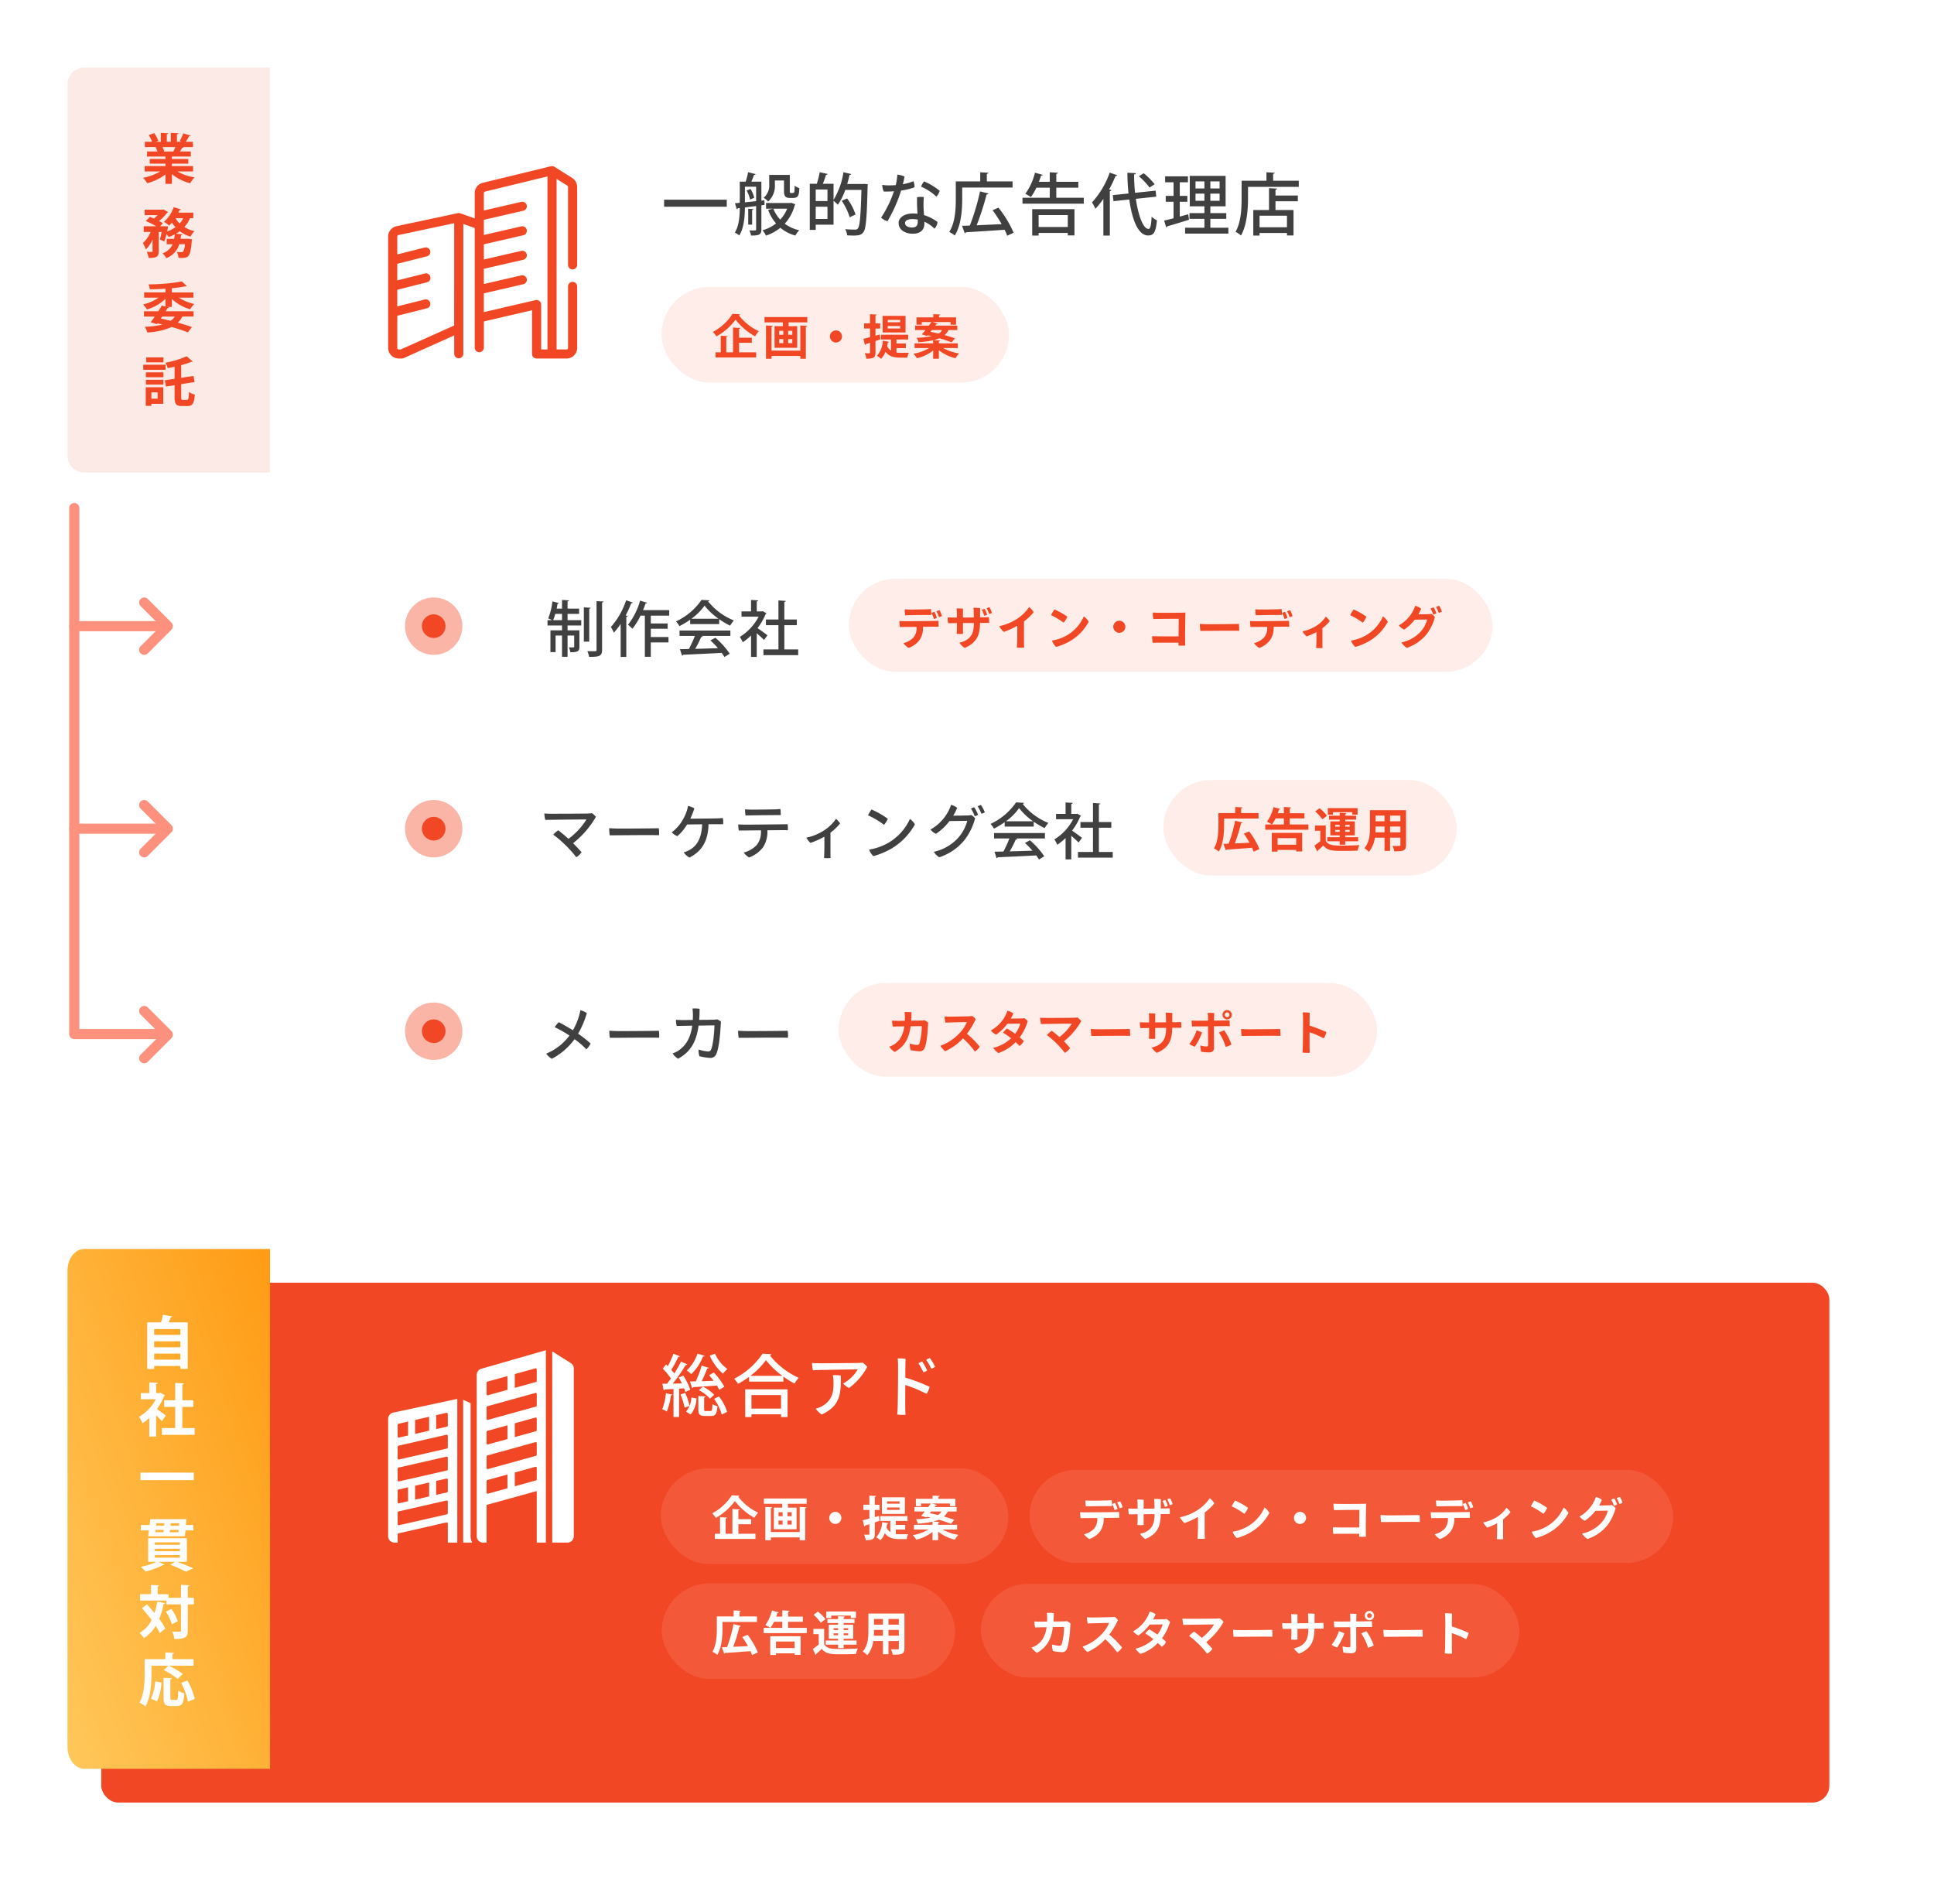 <svg xmlns="http://www.w3.org/2000/svg" xmlns:xlink="http://www.w3.org/1999/xlink" width="573" height="564" viewBox="0 0 573 564">
  <defs>
    <filter id="hal-gatewood-THLqyxkdtfE-unsplash" x="0" y="0" width="572" height="180" filterUnits="userSpaceOnUse">
      <feOffset dx="10" dy="10" input="SourceAlpha"/>
      <feGaussianBlur stdDeviation="10" result="blur"/>
      <feFlood flood-color="#093f5e" flood-opacity="0.102"/>
      <feComposite operator="in" in2="blur"/>
      <feComposite in="SourceGraphic"/>
    </filter>
    <filter id="hal-gatewood-THLqyxkdtfE-unsplash-2" x="0" y="350" width="572" height="214" filterUnits="userSpaceOnUse">
      <feOffset dx="10" dy="10" input="SourceAlpha"/>
      <feGaussianBlur stdDeviation="10" result="blur-2"/>
      <feFlood flood-color="#093f5e" flood-opacity="0.102"/>
      <feComposite operator="in" in2="blur-2"/>
      <feComposite in="SourceGraphic"/>
    </filter>
    <linearGradient id="linear-gradient" x1="1" x2="-0.261" y2="1.153" gradientUnits="objectBoundingBox">
      <stop offset="0" stop-color="#ff9b14"/>
      <stop offset="1" stop-color="#ffd169"/>
    </linearGradient>
    <filter id="hal-gatewood-THLqyxkdtfE-unsplash-3" x="70" y="140" width="503" height="110" filterUnits="userSpaceOnUse">
      <feOffset dx="10" dy="10" input="SourceAlpha"/>
      <feGaussianBlur stdDeviation="10" result="blur-3"/>
      <feFlood flood-color="#093f5e" flood-opacity="0.102"/>
      <feComposite operator="in" in2="blur-3"/>
      <feComposite in="SourceGraphic"/>
    </filter>
    <filter id="hal-gatewood-THLqyxkdtfE-unsplash-4" x="70" y="200" width="503" height="110" filterUnits="userSpaceOnUse">
      <feOffset dx="10" dy="10" input="SourceAlpha"/>
      <feGaussianBlur stdDeviation="10" result="blur-4"/>
      <feFlood flood-color="#093f5e" flood-opacity="0.102"/>
      <feComposite operator="in" in2="blur-4"/>
      <feComposite in="SourceGraphic"/>
    </filter>
    <filter id="hal-gatewood-THLqyxkdtfE-unsplash-5" x="70" y="260" width="503" height="110" filterUnits="userSpaceOnUse">
      <feOffset dx="10" dy="10" input="SourceAlpha"/>
      <feGaussianBlur stdDeviation="10" result="blur-5"/>
      <feFlood flood-color="#093f5e" flood-opacity="0.102"/>
      <feComposite operator="in" in2="blur-5"/>
      <feComposite in="SourceGraphic"/>
    </filter>
  </defs>
  <g id="Group_1309" data-name="Group 1309" transform="translate(-29 -6390)">
    <g id="Group_557" data-name="Group 557" transform="translate(-1 628)">
      <g transform="matrix(1, 0, 0, 1, 30, 5762)" filter="url(#hal-gatewood-THLqyxkdtfE-unsplash)">
        <rect id="hal-gatewood-THLqyxkdtfE-unsplash-6" data-name="hal-gatewood-THLqyxkdtfE-unsplash" width="512" height="120" rx="5" transform="translate(20 20)" fill="#fff"/>
      </g>
      <path id="hal-gatewood-THLqyxkdtfE-unsplash-7" data-name="hal-gatewood-THLqyxkdtfE-unsplash" d="M64,0H9A5,5,0,0,0,4,5V115a5,5,0,0,0,5,5H64Z" transform="translate(46 5782)" fill="#fceae7"/>
      <g id="Group_547" data-name="Group 547" transform="translate(60 -49.209)">
        <path id="Path_187" data-name="Path 187" d="M47.2,54.315H45.333V41.01a1.347,1.347,0,0,0-.512-1.052,1.369,1.369,0,0,0-1.148-.257L28.35,43.257v-5.57L40.024,35a1.343,1.343,0,1,0-.611-2.615L28.35,34.928v-4.5l11.674-2.686a1.343,1.343,0,1,0-.611-2.615L28.35,27.669v-4.5l11.674-2.686a1.344,1.344,0,1,0-.611-2.617L28.35,20.409v-4.5l11.674-2.687a1.344,1.344,0,1,0-.611-2.617L28.35,13.147V8.009a.468.468,0,0,1,.094-.286.462.462,0,0,1,.1-.1.5.5,0,0,1,.118-.057L47.2,3.055Zm-27.635-7.1-15.82,7.1h-.6a.4.4,0,0,1-.165-.032.468.468,0,0,1-.2-.166A.443.443,0,0,1,2.725,54a.476.476,0,0,1-.021-.143V44.334l8.764-2.2a1.344,1.344,0,1,0-.662-2.605L2.7,41.563V36.635l8.764-2.2a1.343,1.343,0,1,0-.662-2.6L2.7,33.864V28.938l8.764-2.2a1.344,1.344,0,1,0-.662-2.605L2.7,26.168V20.886a.483.483,0,0,1,.027-.163.462.462,0,0,1,.129-.193.417.417,0,0,1,.2-.1l16.511-3.519Zm35.08-16.6A1.345,1.345,0,0,0,56,29.272V6.186a3.156,3.156,0,0,0-.39-1.519,3.115,3.115,0,0,0-1.079-1.146L49.278.211,49.268.2a.345.345,0,0,0-.036-.02L49.176.152a.085.085,0,0,1-.025-.013L49.115.124C49.1.114,49.077.107,49.057.1a.172.172,0,0,1-.031-.013.168.168,0,0,1-.033-.01c-.02-.007-.041-.013-.058-.02S48.912.048,48.9.045L48.863.038c-.02,0-.038-.01-.056-.012L48.775.018c-.015,0-.031,0-.046,0h0a.355.355,0,0,0-.048,0c-.013,0-.023,0-.036,0h-.056l-.031,0-.013,0a.126.126,0,0,0-.03,0l-.046,0h-.013l-.048.005-.028,0-.041.007-.008,0a.589.589,0,0,0-.058.01.107.107,0,0,0-.026,0l-.01,0L27.978,4.967l-.056.015a3.146,3.146,0,0,0-2.275,3.027v7.482l-4.261-1.5a1.25,1.25,0,0,0-.23-.059.41.41,0,0,0-.056-.01l-.064-.008c-.028,0-.054,0-.08,0H20.9c-.03,0-.061,0-.091,0s-.034,0-.05.005l-.1.015-.027,0L2.49,17.8A3.153,3.153,0,0,0,0,20.886V53.853A3.144,3.144,0,0,0,3.145,57h.9a1.389,1.389,0,0,0,.557-.119l14.972-6.726v5.5a1.352,1.352,0,0,0,2.7,0V17.152l3.375,1.188V53.853a1.352,1.352,0,0,0,2.7,0V53.5a1.375,1.375,0,0,0,.017-.2h0V46.01L42.631,42.7V55.658a1.352,1.352,0,0,0,.394.951,1.37,1.37,0,0,0,.957.393h8.872a3.106,3.106,0,0,0,1.232-.252,3.151,3.151,0,0,0,1.382-1.143,3.07,3.07,0,0,0,.392-.822,3.148,3.148,0,0,0,.14-.931V35.59a1.351,1.351,0,0,0-2.7,0V53.853a.484.484,0,0,1-.036.185.461.461,0,0,1-.168.2.375.375,0,0,1-.112.057.408.408,0,0,1-.127.017H49.907V3.786l3.176,2a.449.449,0,0,1,.155.166.473.473,0,0,1,.058.23V29.272a1.346,1.346,0,0,0,1.351,1.34" transform="translate(85 5860.417)" fill="#f24724" stroke="rgba(0,0,0,0)" stroke-width="1"/>
      </g>
      <path id="Path_562" data-name="Path 562" d="M.76-6.76H19.32V-8.84H.76Zm37.4-1.1h-7.2v1.68h2.08l-1.46.36A13.114,13.114,0,0,0,33.92-1.8a11.8,11.8,0,0,1-4,2.02A7.091,7.091,0,0,1,30.94,1.8,13.535,13.535,0,0,0,35.2-.52a11.735,11.735,0,0,0,4.44,2.3A6.883,6.883,0,0,1,40.8.22a11.61,11.61,0,0,1-4.3-1.94,13.024,13.024,0,0,0,2.96-5.5.855.855,0,0,0,.18-.26l-1.18-.44Zm-7.68-.8-.9.1v-5.62H26.6c.3-.66.6-1.44.8-2.02.26,0,.42-.08.48-.22l-2.24-.56a18.6,18.6,0,0,1-.72,2.8H23.18v6.26l-1.44.14L22.3-6a.415.415,0,0,0,.3-.3l.58-.06C23.16-4,22.98-1.14,21.72.9a6.113,6.113,0,0,1,1.3.86c1.42-2.22,1.66-5.68,1.68-8.3,1.02-.14,2.16-.28,3.32-.42V-.04c0,.32-.1.32-.96.32-.3,0-.66-.02-1.04-.02a5.422,5.422,0,0,1,.5,1.52c2.4,0,3.06-.24,3.06-1.82V-7.18l.92-.12Zm5.8-5.88v2.94c0,1.06,0,2.24,1.64,2.24h1.04c1.72,0,1.76-1.02,1.86-2.9A3.982,3.982,0,0,1,39.44-13c-.02.8-.04,1.4-.08,1.68-.08.5-.18.5-1,.5-.36,0-.36-.18-.36-.74v-4.62H31.9v2.72A4.752,4.752,0,0,1,30.24-9.4,6.074,6.074,0,0,1,31.6-8.3a6.364,6.364,0,0,0,1.98-5.12v-1.12ZM24.7-12.68h3.32V-8.4l-3.32.34Zm12.52,6.5a10.421,10.421,0,0,1-2.06,3.24,10.333,10.333,0,0,1-2.04-3.24ZM27.46-9.4a8.458,8.458,0,0,0-1.1-2.62l-1.16.46a8.932,8.932,0,0,1,1.02,2.68ZM25.68-6.16v4.7h1.16V-5.8c.26-.04.36-.14.38-.26ZM59.7-13.5H55c.28-.88.5-1.8.7-2.7.28.02.44-.08.48-.24l-2.28-.54a22.385,22.385,0,0,1-2.94,8.2v-4.78H47.78a24.912,24.912,0,0,0,.94-2.64c.28-.02.44-.1.5-.26l-2.36-.52A24.457,24.457,0,0,1,46-13.56H43.92V.1h1.76V-1.44h5.28V-8.52a12.419,12.419,0,0,1,1.28,1.18,18.425,18.425,0,0,0,2.2-4.4h4.78c-.2,7.76-.48,10.76-1.06,11.42a.964.964,0,0,1-.84.34c-.5,0-1.66-.02-2.92-.12A4.344,4.344,0,0,1,55,1.72c.64.04,1.26.06,1.84.06,1.7,0,2.36-.18,2.96-1,.78-.98,1.02-4.18,1.26-13.62.02-.18.04-.46.04-.6l-1-.08ZM49.16-8.44H45.68v-3.42h3.48ZM45.68-6.76h3.48v3.62H45.68Zm7.7-1.76a18.056,18.056,0,0,1,2.36,4.88l1.74-.8a16.964,16.964,0,0,0-2.5-4.78ZM77.62-6.88a22.461,22.461,0,0,1,.1-2.74,5.792,5.792,0,0,0-2.02.06,48.719,48.719,0,0,0,.14,4.88,10.141,10.141,0,0,0-1.36-.08c-2.42,0-4.24,1.16-4.24,2.82,0,2.08,2,3.18,4.18,3.18,2.44,0,3.46-1.3,3.46-3.02,0-.14,0-.32-.02-.54A9.692,9.692,0,0,1,80.84-.26a3.018,3.018,0,0,0,.92-1.98,13,13,0,0,0-4-2.04C77.7-5.3,77.62-6.34,77.62-6.88Zm-1.7,4.3c0,1.08-.16,1.98-1.74,1.98-1.28,0-2.04-.6-2.04-1.3,0-.74.8-1.2,2.18-1.2a8.68,8.68,0,0,1,1.6.16Zm-.98-9.94a4.071,4.071,0,0,0-.32-1.8,14.927,14.927,0,0,1-3.12.9c.2-.8.38-1.6.48-2.28a6.45,6.45,0,0,0-2.12-.56,17.348,17.348,0,0,1-.22,1.9,9.243,9.243,0,0,1-.26,1.2c-.74.06-1.44.08-2.1.08a11.862,11.862,0,0,1-1.88-.16,4.5,4.5,0,0,0,.44,1.98c1,.02,2.02,0,3.02-.08a32.59,32.59,0,0,1-3.82,7.82,4.812,4.812,0,0,0,1.9,1.06,42.7,42.7,0,0,0,4.04-9.1A16.631,16.631,0,0,0,74.94-12.52Zm6.48,2.78a4.237,4.237,0,0,0,.98-1.72,17.731,17.731,0,0,0-4.62-2.8,4.944,4.944,0,0,0-.88,1.56A14.8,14.8,0,0,1,81.42-9.74ZM104-12.44v-1.82H96.38v-2.22c.32-.06.44-.16.46-.34l-2.42-.14v2.7H87.18V-9c0,2.86-.16,6.9-1.94,9.72a6.481,6.481,0,0,1,1.62,1.06c1.92-3,2.22-7.66,2.22-10.78v-3.44ZM98.08-5.72a40.546,40.546,0,0,1,2.68,4.12l-7.4.34a80.407,80.407,0,0,0,2.94-9.1c.28-.04.5-.14.56-.32l-2.5-.62A67.748,67.748,0,0,1,91.34-1.18c-.86.04-1.64.06-2.32.08l.82,2.2a.381.381,0,0,0,.34-.3C93.02.64,97.44.38,101.64.06a15.247,15.247,0,0,1,.76,1.78l1.92-.9a33.433,33.433,0,0,0-4.5-7.42Zm18.88-6.68h6.52v-1.74h-6.52v-2.34c.32-.06.46-.18.48-.34l-2.42-.14v2.82H111.8c.24-.62.46-1.24.64-1.84.26,0,.44-.08.5-.22l-2.3-.64a17.968,17.968,0,0,1-2.86,6.26,13.07,13.07,0,0,1,1.64.96,15.691,15.691,0,0,0,1.64-2.78h3.96v2.98h-8.08v1.76H125.1V-9.42h-8.14ZM111.72,1.78V1h8.64v.74h1.98V-6.04H109.82V1.78Zm8.64-2.54h-8.64V-4.28h8.64ZM130.9,1.78h1.92V-11.34c.3-.06.44-.16.46-.32l-.68-.2a36.582,36.582,0,0,0,1.9-4,.534.534,0,0,0,.54-.22l-2.26-.78a25.8,25.8,0,0,1-5.24,8.82,19.11,19.11,0,0,1,1.02,1.88A22.547,22.547,0,0,0,130.9-9.1Zm15.48-13.3-6.08.64a45.388,45.388,0,0,1-.28-5.46c.36-.04.52-.14.52-.36l-2.52-.12c.02,2.04.12,4.12.34,6.14l-4.66.48.2,1.8,4.68-.5c.66,4.8,2.24,10.66,5.6,10.66,1.62,0,2.26-.96,2.6-4.48a5.206,5.206,0,0,1-1.58-1.12c-.12,2.56-.38,3.66-.92,3.66-1.6-.02-3.02-3.98-3.76-8.92l6.06-.64Zm-4.96-4.26a19.2,19.2,0,0,1,3.16,3.34l1.52-.98a20.863,20.863,0,0,0-3.26-3.26ZM162.6-3.16h4.72v-1.7H162.6V-6.88h4.52V-15.9H156.5v9.02h4.34v2.02h-4.42v1.7h4.42V-.54h-5.72V1.2h12.82V-.54H162.6Zm-1.76-11.1v2.1H158.2v-2.1Zm1.76,2.1v-2.1h2.74v2.1Zm-4.4,1.52h2.64v2.12H158.2Zm4.4,2.12v-2.12h2.74v2.12Zm-9.06.3h2.24V-9.96h-2.24V-14h2.42v-1.76H149.2V-14h2.5v4.04h-2.32v1.74h2.32v4.88c-1.06.28-2.02.52-2.8.7l.64,2.02a.418.418,0,0,0,.28-.34c1.6-.44,4.1-1.2,6.46-1.94-.2-1.46-.22-1.54-.24-1.62l-2.5.68Zm27.66-8.26c.32-.06.44-.16.46-.34l-2.44-.14v2.5h-7.36v5.18c0,2.92-.14,7.06-1.8,9.96a8.165,8.165,0,0,1,1.62,1.08c1.78-3.12,2.08-7.86,2.08-11.04v-3.36H188.8v-1.82h-7.6Zm-1.22,4.22v6.48h-4.66V1.78h1.86V1.02h8.12v.74h1.94V-5.78H181.9v-2.6h6.62v-1.7H181.9V-11.8c.32-.04.46-.14.48-.32ZM177.18-.68V-4.1h8.12V-.68Z" transform="translate(226 5830)" fill="#404040"/>
      <g id="Group_148" data-name="Group 148" transform="translate(-95 2488)">
        <rect id="Rectangle_55" data-name="Rectangle 55" width="102.954" height="28.328" rx="14.164" transform="translate(321 3359)" fill="#f24724" opacity="0.1"/>
        <path id="Path_563" data-name="Path 563" d="M6.034-12.026A15.562,15.562,0,0,1,.21-6.664a7.779,7.779,0,0,1,1.064,1.33A17.677,17.677,0,0,0,6.93-10.318,18.875,18.875,0,0,0,12.7-5.362a9.912,9.912,0,0,1,1.134-1.512A15.629,15.629,0,0,1,7.91-11.606a.433.433,0,0,0,.378-.28Zm5.712,8.582v-1.5H7.966V-7.574c.266-.042.378-.126.392-.266l-2.17-.126v7.35h-2V-5.152c.266-.056.364-.14.378-.28l-2.03-.1V-.616H.994V.91H13.02V-.616H7.966V-3.444Zm3.766-6.062h5.432v1.134H18.48V-1.96H25.2V-8.372H22.638V-9.506h5.544v-1.568H15.512ZM21.07-7v1.19H19.852V-7Zm1.442,1.19V-7h1.232v1.19ZM21.07-4.536v1.2H19.852v-1.2Zm1.442,1.2v-1.2h1.232v1.2Zm-4.928,2.2V-8.2c.252-.042.35-.126.364-.266l-2-.1V1.288h1.638V.448h8.54v.84h1.624V-8.2c.252-.042.364-.126.378-.266l-2-.1v7.434Zm19.1-5.978A1.8,1.8,0,0,0,34.888-5.32,1.8,1.8,0,0,0,36.68-3.528,1.8,1.8,0,0,0,38.472-5.32,1.8,1.8,0,0,0,36.68-7.112ZM50.5-11.424V-6.5h6.79v-4.928Zm1.512,1.89v-.7h3.682v.7Zm0,1.848v-.728h3.682v.728ZM48.384-5.558V-7.672h1.4v-1.54h-1.4V-11.55c.252-.042.336-.126.35-.266l-1.96-.1v2.7H45v1.54h1.778v2.548c-.742.2-1.414.378-1.96.5l.434,1.848a.315.315,0,0,0,.238-.266l1.288-.406V-.616c0,.28-.07.28-.658.28-.252,0-.588-.014-.91-.028a6.759,6.759,0,0,1,.476,1.638c2.254,0,2.7-.434,2.7-1.876V-3.976l1.456-.5-.21-1.428Zm9,3.682V-3.248H54.6V-4.424h3.472V-5.838h-8.05v1.414h2.954v3.3a3.208,3.208,0,0,1-1.134-1.372c.084-.336.14-.7.2-1.05.2,0,.308-.07.336-.2l-1.82-.322A7.286,7.286,0,0,1,48.818.42,6.734,6.734,0,0,1,50.05,1.3,6,6,0,0,0,51.338-.8C52.374.588,53.83.952,55.678.952h2.128A5.992,5.992,0,0,1,58.268-.49c-.546.014-2.058.014-2.464.014a8.316,8.316,0,0,1-1.2-.07v-1.33Zm15.386-1.4H67.158v-.588c.266-.042.378-.126.392-.266l-1.918-.1a12.756,12.756,0,0,0,1.694-.546,34.425,34.425,0,0,1,3.6,1.2l1.008-1.176c-.812-.308-1.9-.644-3.08-.98A5.2,5.2,0,0,0,70.014-7.21l.056-.014h2.548V-8.54H66.094l.322-.434c.238.014.364-.028.42-.154L65.3-9.59H70.63v.784h1.624v-2.17H67.2v-.574c.252-.056.35-.126.364-.28l-2.058-.1v.952H60.55v2.17H62.1V-9.59H64.96c-.224.336-.49.686-.756,1.05H60.13v1.316H63.2c-.392.49-.77.938-1.092,1.3l1.582.434.154-.182c.364.084.756.168,1.134.266a29.57,29.57,0,0,1-4.4.49,4.09,4.09,0,0,1,.546,1.3A27.838,27.838,0,0,0,65.478-4.2v.924h-5.5V-1.89h4.312A13.421,13.421,0,0,1,59.626-.21a6.761,6.761,0,0,1,1.036,1.344,12.4,12.4,0,0,0,4.816-2.3V1.274h1.68v-2.52a12.922,12.922,0,0,0,4.928,2.38A7.087,7.087,0,0,1,73.164-.294a13.893,13.893,0,0,1-4.718-1.6h4.326ZM68.138-7.224A3.086,3.086,0,0,1,67.1-6.174c-.826-.2-1.652-.378-2.422-.532l.406-.518Z" transform="translate(336 3379)" fill="#f24724"/>
      </g>
      <path id="Path_561" data-name="Path 561" d="M15.2,10.208H8.928v-.72h4.848V8.1H8.928v-.72h5.6v-1.5h-3.2a11.5,11.5,0,0,0,.624-1.088.4.4,0,0,0,.416-.16l-.144-.048h2.928V3.008H13.024c.368-.528.752-1.168,1.024-1.664.224.016.368-.048.416-.176L12.3.5a13.051,13.051,0,0,1-1.072,2.3l.56.208h-1.36V.8c.272-.048.416-.144.432-.32L8.608.368v2.64H7.424V.784c.272-.032.4-.144.416-.3L5.632.368v2.64H4.16l.784-.288A11.452,11.452,0,0,0,3.712.448l-1.648.56a13.021,13.021,0,0,1,1.008,2H.912V4.576L4.288,4.56v.016L4.1,4.608A7.344,7.344,0,0,1,4.64,5.872H1.568v1.5H7.024V8.1H2.368V9.488H7.024v.72H.864v1.584H5.488a16.7,16.7,0,0,1-5.1,1.888,9.076,9.076,0,0,1,1.232,1.6,15.716,15.716,0,0,0,5.408-2.608v2.8h1.9v-2.9a13.776,13.776,0,0,0,5.424,2.72,8.1,8.1,0,0,1,1.3-1.744,14.685,14.685,0,0,1-5.1-1.76H15.2ZM6.4,5.888V5.872l.272-.048a8.714,8.714,0,0,0-.544-1.248H9.952c-.192.448-.416.928-.592,1.3ZM15.28,24H10.832c.144-.272.256-.528.368-.8a.359.359,0,0,0,.416-.176l-2.16-.656a10.147,10.147,0,0,1-2.88,4.352,10.61,10.61,0,0,1,1.536,1.088,7.016,7.016,0,0,0,.816-.864A10.1,10.1,0,0,0,9.984,28.32,9.9,9.9,0,0,1,7.52,29.568a12.313,12.313,0,0,0,.256-1.5L6.8,28.032H5.424l.832-.88A9.709,9.709,0,0,0,5.12,26.48,13.051,13.051,0,0,0,7.5,24.048a.564.564,0,0,0,.32-.208l-1.392-.8-.3.08H.848v1.616h3.84a10.65,10.65,0,0,1-1.072,1.008c-.432-.192-.848-.352-1.216-.5L1.184,26.48a23.21,23.21,0,0,1,3.088,1.552H.576v1.68H2.624A9.763,9.763,0,0,1,.336,33.024a10.894,10.894,0,0,1,.88,1.856A9.144,9.144,0,0,0,3.2,31.968v3.424c0,.176-.064.224-.256.24-.192,0-.848,0-1.456-.032a7.241,7.241,0,0,1,.56,1.824c2.352,0,2.976-.336,2.976-2V29.712h.864a20.687,20.687,0,0,1-.512,2.24l1.28.592a15.7,15.7,0,0,0,.688-2.208c.24.3.48.64.624.864a11.365,11.365,0,0,0,1.808-.768c-.048.464-.1.9-.176,1.328H7.392v1.584h1.76a4.928,4.928,0,0,1-2.992,2.7,4.951,4.951,0,0,1,1.1,1.44,6.356,6.356,0,0,0,3.856-4.144H12.8a4.935,4.935,0,0,1-.528,2.192.687.687,0,0,1-.528.176c-.256,0-.784-.016-1.376-.08a4.39,4.39,0,0,1,.528,1.776c3.1.064,3.44.016,3.92-4.992a2.669,2.669,0,0,0,.08-.5l-1.12-.192-.4.032H11.488l.144-1.04c.256-.048.384-.144.416-.288l-1.936-.176a10.947,10.947,0,0,0,1.152-.752,9.928,9.928,0,0,0,3.152,1.6,8,8,0,0,1,1.2-1.616,9.962,9.962,0,0,1-2.992-1.216,9.268,9.268,0,0,0,1.664-2.624h.992Zm-2.992,1.648a7.515,7.515,0,0,1-1.04,1.552A7.186,7.186,0,0,1,10,25.648Zm3.024,23.536V47.632h-6.4V46.384a36.861,36.861,0,0,0,4.016-.56.656.656,0,0,0,.176.016.376.376,0,0,0,.256-.08L11.9,44.384a59.276,59.276,0,0,1-9.888.864,6.547,6.547,0,0,1,.4,1.456c1.488-.016,3.072-.064,4.608-.176v1.1H.7v1.552H4.976A13.6,13.6,0,0,1,.384,51.2a7.408,7.408,0,0,1,1.152,1.488,13.581,13.581,0,0,0,5.488-3.152v2.272L5.952,51.52c-.32.528-.672,1.1-1.056,1.7H.656v1.568h3.2c-.432.624-.864,1.2-1.232,1.68l1.856.56.176-.24c.5.112.976.224,1.456.352a24.564,24.564,0,0,1-5.232.672,5.342,5.342,0,0,1,.752,1.68A20.108,20.108,0,0,0,8.88,57.872c1.872.544,3.552,1.1,4.8,1.6l1.168-1.584c-1.1-.4-2.56-.848-4.16-1.3a7.442,7.442,0,0,0,1.36-1.808h3.3V53.216H7.072c.208-.32.4-.64.576-.928.288.016.416-.048.48-.192l-.608-.16H8.912V49.568a13.368,13.368,0,0,0,5.424,3.056,7.714,7.714,0,0,1,1.232-1.568,14.123,14.123,0,0,1-4.576-1.872Zm-9.264,5.6H9.792A5.072,5.072,0,0,1,8.56,56.032c-.96-.24-1.936-.464-2.912-.672ZM11.68,74.8l3.968-.624-.32-1.808-3.648.56V69.184a23.946,23.946,0,0,0,2.976-.992c.208,0,.368,0,.448-.1L13.3,66.544a26.3,26.3,0,0,1-6.272,1.9,7.785,7.785,0,0,1,.656,1.616c.672-.112,1.36-.256,2.048-.4v3.552l-2.9.448.32,1.856,2.576-.4v3.488c0,2.08.464,2.688,2.112,2.688H13.6c1.456,0,1.936-.88,2.128-3.376a5.4,5.4,0,0,1-1.744-.8c-.064,1.888-.16,2.352-.576,2.352H12.176c-.432,0-.5-.112-.5-.864ZM.448,69.04v1.52H7.056V69.04Zm5.968,5.9V73.5H1.232v1.44Zm-5.232.784v5.52H2.848v-.624h3.52v-4.9Zm3.5,3.376H2.848V77.248h1.84ZM1.328,66.88v1.456h5.1V66.88Zm5.088,5.872V71.3H1.232v1.456Z" transform="translate(72 5801)" fill="#f24724"/>
    </g>
    <g id="Group_558" data-name="Group 558" transform="translate(-1 978)">
      <g transform="matrix(1, 0, 0, 1, 30, 5412)" filter="url(#hal-gatewood-THLqyxkdtfE-unsplash-2)">
        <rect id="hal-gatewood-THLqyxkdtfE-unsplash-8" data-name="hal-gatewood-THLqyxkdtfE-unsplash" width="512" height="154" rx="5" transform="translate(20 370)" fill="#f24724"/>
      </g>
      <path id="hal-gatewood-THLqyxkdtfE-unsplash-9" data-name="hal-gatewood-THLqyxkdtfE-unsplash" d="M64,0H9C6.239,0,4,2.873,4,6.417V147.583C4,151.127,6.239,154,9,154H64Z" transform="translate(46 5782)" fill="url(#linear-gradient)"/>
      <path id="Path_571" data-name="Path 571" d="M10.84-16.98a11.847,11.847,0,0,1-3.16,4.94A12.3,12.3,0,0,1,9-10.9a14.752,14.752,0,0,0,3.48-5.24.4.4,0,0,0,.46-.22ZM8.7-6.3a18.273,18.273,0,0,0-2.06-4.18L5.28-9.9c.34.54.66,1.14.96,1.74L3.52-8.1a50.8,50.8,0,0,0,3.82-5.5.538.538,0,0,0,.5-.2l-1.86-.82A37.573,37.573,0,0,1,3.96-11.1c-.24-.34-.56-.72-.88-1.1a31.13,31.13,0,0,0,2.08-3.82.54.54,0,0,0,.48-.18l-1.92-.76a26.872,26.872,0,0,1-1.66,3.68c-.18-.18-.36-.34-.54-.5L.56-12.52a18.994,18.994,0,0,1,2.42,2.9c-.4.54-.8,1.08-1.16,1.54L.44-8.06.84-6.1a.361.361,0,0,0,.32-.28c.72-.02,1.6-.08,2.58-.12V1.78H5.4V-6.6l1.48-.1a8.51,8.51,0,0,1,.36,1.08Zm5.78-10.08a14.884,14.884,0,0,0,3.94,5.34,6.569,6.569,0,0,1,1.3-1.38,11.353,11.353,0,0,1-3.68-4.54ZM8.62-8.74l.64,1.96a.339.339,0,0,0,.3-.28c1.78-.1,4.42-.28,7.04-.46a12.233,12.233,0,0,1,.7,1.26l1.5-.92a19.666,19.666,0,0,0-3.12-4.22l-1.4.8c.44.5.92,1.08,1.36,1.66l-3.56.12a38.861,38.861,0,0,0,1.64-3.74c.26-.02.42-.08.5-.22l-2.14-.66a31.224,31.224,0,0,1-1.74,4.66ZM15.78-4.8a10.959,10.959,0,0,0-3.34-2.4L11.26-6.16a10.494,10.494,0,0,1,3.28,2.52ZM8.5-1.5A20.555,20.555,0,0,0,7.22-5.34l-1.4.44A22.284,22.284,0,0,1,7.04-.98Zm-7-3.78A18.406,18.406,0,0,1,.42-.5,9.271,9.271,0,0,1,1.76.16a18.354,18.354,0,0,0,1.2-4.78c.24,0,.38-.08.42-.22ZM12.82-4c.3-.06.42-.16.44-.3L11.1-4.44v3.9c0,1.56.36,2.02,1.96,2.02H14.9c1.26,0,1.7-.58,1.86-2.9a4.079,4.079,0,0,1-1.48-.62C15.22-.26,15.12.02,14.72.02H13.34c-.44,0-.52-.08-.52-.56ZM19.62.26A13.9,13.9,0,0,0,17.2-4.3l-1.44.72a14.282,14.282,0,0,1,2.28,4.66ZM9.04-3.98A6.87,6.87,0,0,1,7.46.2l1.38.84a7.744,7.744,0,0,0,1.7-4.76ZM26.14-8.7H36.3v-1.48a27.052,27.052,0,0,0,3.3,2.06,9.5,9.5,0,0,1,1.24-1.7,23.15,23.15,0,0,1-8.56-6.64.551.551,0,0,0,.48-.36l-2.62-.16A22.508,22.508,0,0,1,21.7-9.54a10.058,10.058,0,0,1,1.16,1.5,28.287,28.287,0,0,0,3.28-2.08Zm.36-1.7a22.126,22.126,0,0,0,4.64-4.66A23.65,23.65,0,0,0,36-10.4Zm.34,12.2V1H35.6v.8h1.94V-6.4H24.98V1.8ZM35.6-.7H26.84v-4H35.6ZM46.64-12.12c1.26-.04,10.6-.2,11.68-.2A11.147,11.147,0,0,1,54-8.14,6.351,6.351,0,0,0,55.74-6.8a18.476,18.476,0,0,0,5.4-6.26,5.943,5.943,0,0,0-1.36-1.26,11.9,11.9,0,0,1-1.28.1c-1.22.02-9.92.08-11,.1-.74,0-1.9-.04-2.72-.08a14.56,14.56,0,0,0,.26,2.14Zm4.32,1.52a14.281,14.281,0,0,1,.18,1.94c.1,2.98-.36,5.58-3.48,7.3a8.214,8.214,0,0,1-1.78.68,6.673,6.673,0,0,0,1.78,1.74c5.28-2.5,5.8-5.8,5.64-11.56A11.589,11.589,0,0,0,50.96-10.6ZM79.7-15.68a4.949,4.949,0,0,0-1.08.54,21.133,21.133,0,0,1,1.52,2.64,3.578,3.578,0,0,0,1.1-.6A16.594,16.594,0,0,0,79.7-15.68Zm-7.2.24a14.78,14.78,0,0,0-2.34-.12,19.076,19.076,0,0,1,.12,2.3c.02,1.28-.06,10.4-.12,11.98-.02.8-.08,1.72-.14,2.34a14.524,14.524,0,0,0,2.46.08c-.04-.74-.08-1.8-.08-2.38,0-.7,0-3.5.02-6.44a36.628,36.628,0,0,1,6.3,2.62,6.607,6.607,0,0,0,.9-2.1,53.08,53.08,0,0,0-7.2-2.72C72.44-12.48,72.46-14.8,72.5-15.44ZM78.9-12a16.332,16.332,0,0,0-1.5-2.66,6.035,6.035,0,0,0-1.1.52,21.489,21.489,0,0,1,1.48,2.68A3.438,3.438,0,0,0,78.9-12Z" transform="translate(225.802 5830)" fill="#fff"/>
      <g id="Group_148-2" data-name="Group 148" transform="translate(-95.198 2488)">
        <rect id="Rectangle_55-2" data-name="Rectangle 55" width="102.954" height="28.328" rx="14.164" transform="translate(321 3359)" fill="#fff" opacity="0.1"/>
        <path id="Path_572" data-name="Path 572" d="M6.034-12.026A15.562,15.562,0,0,1,.21-6.664a7.779,7.779,0,0,1,1.064,1.33A17.677,17.677,0,0,0,6.93-10.318,18.875,18.875,0,0,0,12.7-5.362a9.912,9.912,0,0,1,1.134-1.512A15.629,15.629,0,0,1,7.91-11.606a.433.433,0,0,0,.378-.28Zm5.712,8.582v-1.5H7.966V-7.574c.266-.042.378-.126.392-.266l-2.17-.126v7.35h-2V-5.152c.266-.056.364-.14.378-.28l-2.03-.1V-.616H.994V.91H13.02V-.616H7.966V-3.444Zm3.766-6.062h5.432v1.134H18.48V-1.96H25.2V-8.372H22.638V-9.506h5.544v-1.568H15.512ZM21.07-7v1.19H19.852V-7Zm1.442,1.19V-7h1.232v1.19ZM21.07-4.536v1.2H19.852v-1.2Zm1.442,1.2v-1.2h1.232v1.2Zm-4.928,2.2V-8.2c.252-.042.35-.126.364-.266l-2-.1V1.288h1.638V.448h8.54v.84h1.624V-8.2c.252-.042.364-.126.378-.266l-2-.1v7.434Zm19.1-5.978A1.8,1.8,0,0,0,34.888-5.32,1.8,1.8,0,0,0,36.68-3.528,1.8,1.8,0,0,0,38.472-5.32,1.8,1.8,0,0,0,36.68-7.112ZM50.5-11.424V-6.5h6.79v-4.928Zm1.512,1.89v-.7h3.682v.7Zm0,1.848v-.728h3.682v.728ZM48.384-5.558V-7.672h1.4v-1.54h-1.4V-11.55c.252-.042.336-.126.35-.266l-1.96-.1v2.7H45v1.54h1.778v2.548c-.742.2-1.414.378-1.96.5l.434,1.848a.315.315,0,0,0,.238-.266l1.288-.406V-.616c0,.28-.07.28-.658.28-.252,0-.588-.014-.91-.028a6.759,6.759,0,0,1,.476,1.638c2.254,0,2.7-.434,2.7-1.876V-3.976l1.456-.5-.21-1.428Zm9,3.682V-3.248H54.6V-4.424h3.472V-5.838h-8.05v1.414h2.954v3.3a3.208,3.208,0,0,1-1.134-1.372c.084-.336.14-.7.2-1.05.2,0,.308-.07.336-.2l-1.82-.322A7.286,7.286,0,0,1,48.818.42,6.734,6.734,0,0,1,50.05,1.3,6,6,0,0,0,51.338-.8C52.374.588,53.83.952,55.678.952h2.128A5.992,5.992,0,0,1,58.268-.49c-.546.014-2.058.014-2.464.014a8.316,8.316,0,0,1-1.2-.07v-1.33Zm15.386-1.4H67.158v-.588c.266-.042.378-.126.392-.266l-1.918-.1a12.756,12.756,0,0,0,1.694-.546,34.425,34.425,0,0,1,3.6,1.2l1.008-1.176c-.812-.308-1.9-.644-3.08-.98A5.2,5.2,0,0,0,70.014-7.21l.056-.014h2.548V-8.54H66.094l.322-.434c.238.014.364-.028.42-.154L65.3-9.59H70.63v.784h1.624v-2.17H67.2v-.574c.252-.056.35-.126.364-.28l-2.058-.1v.952H60.55v2.17H62.1V-9.59H64.96c-.224.336-.49.686-.756,1.05H60.13v1.316H63.2c-.392.49-.77.938-1.092,1.3l1.582.434.154-.182c.364.084.756.168,1.134.266a29.57,29.57,0,0,1-4.4.49,4.09,4.09,0,0,1,.546,1.3A27.838,27.838,0,0,0,65.478-4.2v.924h-5.5V-1.89h4.312A13.421,13.421,0,0,1,59.626-.21a6.761,6.761,0,0,1,1.036,1.344,12.4,12.4,0,0,0,4.816-2.3V1.274h1.68v-2.52a12.922,12.922,0,0,0,4.928,2.38A7.087,7.087,0,0,1,73.164-.294a13.893,13.893,0,0,1-4.718-1.6h4.326ZM68.138-7.224A3.086,3.086,0,0,1,67.1-6.174c-.826-.2-1.652-.378-2.422-.532l.406-.518Z" transform="translate(336 3379)" fill="#fff"/>
      </g>
      <g id="Group_561" data-name="Group 561" transform="translate(-95.198 2522)">
        <rect id="Rectangle_55-3" data-name="Rectangle 55" width="86.896" height="28.3" rx="14.15" transform="translate(321.266 3359.072)" fill="#fff" opacity="0.1"/>
        <path id="Path_575" data-name="Path 575" d="M13.468-8.512v-1.61H8.316v-1.4c.266-.056.364-.14.378-.28l-2.128-.112v1.792H1.582v3.556c0,2-.1,4.9-1.316,6.888a7.088,7.088,0,0,1,1.442.938C3.038-.882,3.262-4.312,3.262-6.566V-8.512ZM9.114-4.018a27.986,27.986,0,0,1,1.68,2.674c-1.484.084-3,.154-4.368.21a46.589,46.589,0,0,0,1.848-5.95.465.465,0,0,0,.434-.238L6.524-7.854a44.08,44.08,0,0,1-1.9,6.8L3.066-.994l.7,1.9A.3.3,0,0,0,4.032.686C5.922.574,8.778.378,11.55.154c.182.42.336.812.448,1.162L13.734.532A23.092,23.092,0,0,0,10.682-4.69ZM22.708-8.554h4.354V-10.08H22.708v-1.456c.266-.042.378-.126.392-.266l-2.128-.126v1.848H19.166c.14-.364.252-.728.364-1.092.2.014.322-.056.364-.168l-1.988-.546A12.02,12.02,0,0,1,15.96-7.574a9.3,9.3,0,0,1,1.456.826h-1.96v1.554H28.238V-6.748h-5.53ZM20.972-6.748H17.444a10.8,10.8,0,0,0,1.078-1.806h2.45ZM19.11,1.288V.8h5.516v.448H26.4v-5.5h-9V1.288ZM24.626-.756H19.11V-2.7h5.516Zm14.518,0V-1.764H42.98V-2.982H39.144v-.546h2.842V-7.672H39.144V-8.19h3.22V-9.352h-3.22v-.476c.252-.042.35-.126.364-.266l-2-.112v.854h-3.15V-8.19h3.15v.518H34.734v4.144h2.772v.546H33.838v1.218h3.668V-.756Zm-1.638-5.88v.546h-1.33v-.546Zm2.982.546H39.144v-.546h1.344Zm-4.312.966h1.33v.56h-1.33Zm2.968.56v-.56h1.344v.56Zm2.114-5.824v.728H42.8v-1.932H34.006V-9.66H35.49v-.728ZM30.24-10.612a11.458,11.458,0,0,1,2.128,2.338l1.386-1.05a11.984,11.984,0,0,0-2.226-2.24ZM30.184-6.44v1.554h1.582v3.094A21.375,21.375,0,0,1,30.016-.5l.826,1.764c.14-.07.2-.126.182-.294.5-.42,1.092-.952,1.652-1.5,1.274,1.61,2.884,1.61,6.118,1.61,1.414,0,2.954-.028,4.018-.084a7.485,7.485,0,0,1,.532-1.638C42-.532,40-.49,38.332-.49c-2.576,0-4.116,0-4.956-1.428V-6.44Zm16.3-4.536v5.04c0,1.988-.126,4.508-1.666,6.2a6.353,6.353,0,0,1,1.33,1.106,8.1,8.1,0,0,0,1.778-4.214h2.87v3.92H52.43v-3.92H55.5V-.714c0,.336-.056.336-.938.336-.406,0-.938,0-1.414-.028A5.918,5.918,0,0,1,53.69,1.2c2.772.028,3.472-.238,3.472-1.9V-10.976ZM50.792-7.7H48.146V-9.38h2.646Zm1.638,0V-9.38H55.5V-7.7ZM50.792-6.132v1.708H48.1c.042-.8.042-1.26.042-1.708Zm1.638,0H55.5v1.708H52.43Z" transform="translate(336 3379)" fill="#fff"/>
      </g>
      <g id="Group_560" data-name="Group 560" transform="translate(12.802 2488)">
        <rect id="Rectangle_55-4" data-name="Rectangle 55" width="190.708" height="27.548" rx="13.774" transform="translate(322.216 3359.464)" fill="#fff" opacity="0.1"/>
        <path id="Path_573" data-name="Path 573" d="M4.172-8.764c.938-.028,5.88-.07,6.468-.056a10.211,10.211,0,0,0-.084-1.764c-.336.028-.7.07-1.176.084-.714.028-4.536.1-5.4.07-.49-.014-.728-.028-1.19-.056a9.7,9.7,0,0,0,.126,1.75C3.29-8.75,3.948-8.764,4.172-8.764Zm8.9-1.456a4.555,4.555,0,0,0-.882.322,8.6,8.6,0,0,1,.728,1.722A2.916,2.916,0,0,0,13.8-8.5,6.841,6.841,0,0,0,13.076-10.22Zm-.77,2.24a10.236,10.236,0,0,0-.728-1.764,7.683,7.683,0,0,0-.882.322,9.146,9.146,0,0,1,.728,1.778A2.58,2.58,0,0,0,12.306-7.98Zm-.882.938c-.714.014-8.092.1-8.918.07-.476-.014-.868-.014-1.288-.042a12.2,12.2,0,0,0,.14,1.778c.392-.014.952-.028,1.33-.028.406,0,1.918-.014,3.6-.028a4.333,4.333,0,0,1-.91,3.15,6.3,6.3,0,0,1-3,1.68A5.849,5.849,0,0,0,3.934.952a6.891,6.891,0,0,0,3.29-2.436A6.445,6.445,0,0,0,8.19-5.32c1.6-.014,3-.028,3.388-.028s.826.014,1.218.014a10.592,10.592,0,0,0-.056-1.75C12.4-7.07,11.746-7.042,11.424-7.042ZM28.6-9.422a7.4,7.4,0,0,0-.714-1.694,5.229,5.229,0,0,0-.826.28A11.277,11.277,0,0,1,27.776-9.1,2.825,2.825,0,0,0,28.6-9.422ZM25.1-8.106c0-1.036.014-2.086.014-2.758-.49-.042-1.442-.084-1.974-.084A12.968,12.968,0,0,1,23.226-9.6c.014.364.028.924.028,1.526l-3.22.028c0-1.246.014-2.324.014-2.632-.462-.056-1.4-.084-1.89-.084.042.406.07.91.084,1.344V-8.05H16.8c-.49-.028-.882-.028-1.288-.056a8.146,8.146,0,0,0,.14,1.736c.378-.014.938-.014,1.33-.028l1.274-.014c0,.714,0,1.386-.014,1.876-.014.448-.042,1.106-.07,1.316a11.774,11.774,0,0,0,1.862,0V-6.426l3.234-.014c0,2.968-.784,4.312-2.6,5.264A6.175,6.175,0,0,1,18.97-.63,5.583,5.583,0,0,0,20.524.952c3.556-1.5,4.536-3.71,4.564-7.406L26.5-6.468c.42,0,.882.014,1.26.014a6.89,6.89,0,0,0-.056-1.708c-.322.014-1.036.028-1.344.042Zm2.086-.784a8.917,8.917,0,0,0-.728-1.75,4.37,4.37,0,0,0-.826.308,10.235,10.235,0,0,1,.7,1.736A2.541,2.541,0,0,0,27.188-8.89Zm13.8-.756a6,6,0,0,0-1.358-1.512,12.916,12.916,0,0,1-3.752,3.612,15.46,15.46,0,0,1-5.1,2.044,6.582,6.582,0,0,0,1.358,1.708,23.978,23.978,0,0,0,3.99-1.82c.028,2.058.014,3.584-.028,4.858-.028.714-.056,1.232-.1,1.6a11.221,11.221,0,0,0,2.17,0c-.014-.42-.056-1.148-.056-1.624,0,0,0-2.072.014-6.132A15.92,15.92,0,0,0,40.992-9.646Zm6.146-.812A18.068,18.068,0,0,0,46.13-8.764a22.19,22.19,0,0,1,3.738,2.24A7.23,7.23,0,0,0,50.96-8.3,20.588,20.588,0,0,0,47.138-10.458ZM46.4-1.232A5.185,5.185,0,0,0,47.628.658a18,18,0,0,0,4.13-1.722,14.814,14.814,0,0,0,5.53-5.74,5.541,5.541,0,0,0-1.442-1.6,12.04,12.04,0,0,1-5.11,5.67A12.784,12.784,0,0,1,46.4-1.232ZM66.36-7.112A1.8,1.8,0,0,0,64.568-5.32,1.8,1.8,0,0,0,66.36-3.528,1.8,1.8,0,0,0,68.152-5.32,1.8,1.8,0,0,0,66.36-7.112ZM83.916-2.478c-2.268,0-6.454.014-7.812-.056a8.54,8.54,0,0,0,.154,1.96c.56-.014,1.12-.042,1.764-.042H83.9l-.014.854a15.9,15.9,0,0,0,2,0c-.084-1.4,0-8.288.07-9.772-1.12.1-7.2.084-8.12.07-.448,0-1.064-.042-1.54-.07a6.841,6.841,0,0,0,.168,1.918c1.47-.042,6.622-.084,7.49-.07Zm6.314-3.7A13.907,13.907,0,0,0,90.37-4.1c1.89.014,9.366-.1,11.48-.014a12.317,12.317,0,0,0-.07-2.044c-1.61.028-6.16.084-9.3.084C91.728-6.076,90.692-6.132,90.23-6.174Zm17.822-2.59c.938-.028,5.88-.07,6.468-.056a10.211,10.211,0,0,0-.084-1.764c-.336.028-.7.07-1.176.084-.714.028-4.536.1-5.4.07-.49-.014-.728-.028-1.19-.056a9.7,9.7,0,0,0,.126,1.75C107.17-8.75,107.828-8.764,108.052-8.764Zm8.9-1.456a4.555,4.555,0,0,0-.882.322,8.6,8.6,0,0,1,.728,1.722,2.916,2.916,0,0,0,.882-.322A6.841,6.841,0,0,0,116.956-10.22Zm-.77,2.24a10.236,10.236,0,0,0-.728-1.764,7.683,7.683,0,0,0-.882.322,9.147,9.147,0,0,1,.728,1.778A2.58,2.58,0,0,0,116.186-7.98Zm-.882.938c-.714.014-8.092.1-8.918.07-.476-.014-.868-.014-1.288-.042a12.2,12.2,0,0,0,.14,1.778c.392-.014.952-.028,1.33-.028.406,0,1.918-.014,3.6-.028a4.333,4.333,0,0,1-.91,3.15,6.3,6.3,0,0,1-3,1.68A5.849,5.849,0,0,0,107.814.952a6.891,6.891,0,0,0,3.29-2.436,6.444,6.444,0,0,0,.966-3.836c1.6-.014,3-.028,3.388-.028s.826.014,1.218.014a10.592,10.592,0,0,0-.056-1.75C116.284-7.07,115.626-7.042,115.3-7.042ZM126.532-4.9a11.738,11.738,0,0,0,2.184-2.114A6.5,6.5,0,0,0,127.54-8.33,9.221,9.221,0,0,1,124.7-5.586a11.853,11.853,0,0,1-4.06,1.61,5.573,5.573,0,0,0,1.2,1.512,19.247,19.247,0,0,0,2.912-1.274c.028,1.484.014,2.576-.014,3.514-.014.546-.056,1.064-.056,1.2a13.975,13.975,0,0,0,1.876,0c-.014-.308-.028-.868-.028-1.218Zm9.226-5.558a18.068,18.068,0,0,0-1.008,1.694,22.191,22.191,0,0,1,3.738,2.24A7.231,7.231,0,0,0,139.58-8.3,20.588,20.588,0,0,0,135.758-10.458Zm-.742,9.226a5.185,5.185,0,0,0,1.232,1.89,18,18,0,0,0,4.13-1.722,14.814,14.814,0,0,0,5.53-5.74,5.541,5.541,0,0,0-1.442-1.6,12.04,12.04,0,0,1-5.11,5.67A12.784,12.784,0,0,1,135.016-1.232Zm22.806-7.826s-.434.042-2.856.056a10.817,10.817,0,0,0,.826-1.666,4.732,4.732,0,0,0-1.764-.868,10.576,10.576,0,0,1-4.844,5.8,4.252,4.252,0,0,0,1.568,1.26,12.939,12.939,0,0,0,3.122-2.94l3.682-.056a8.4,8.4,0,0,1-2.142,3.836,10.586,10.586,0,0,1-5.488,2.954,5.151,5.151,0,0,0,1.61,1.6,12.743,12.743,0,0,0,5.838-3.99A14.6,14.6,0,0,0,159.866-8.2a4.685,4.685,0,0,0-1.078-.938,5.357,5.357,0,0,1-.966.1Zm3.29-2.478a4.64,4.64,0,0,0-.91.35,9.645,9.645,0,0,1,.784,1.722,2.733,2.733,0,0,0,.938-.35A8.386,8.386,0,0,0,161.112-11.536Zm-2.534.812a8.613,8.613,0,0,1,.784,1.778,2.481,2.481,0,0,0,.938-.364,9.28,9.28,0,0,0-.8-1.75A4.65,4.65,0,0,0,158.578-10.724Z" transform="translate(336 3379)" fill="#fff"/>
      </g>
      <g id="Group_562" data-name="Group 562" transform="translate(-1.198 2522)">
        <rect id="Rectangle_55-5" data-name="Rectangle 55" width="159.5" height="27.726" rx="13.863" transform="translate(321.826 3359.24)" fill="#fff" opacity="0.1"/>
        <path id="Path_574" data-name="Path 574" d="M3.626-8.582c-.574.014-1.358-.028-1.96-.056A5.976,5.976,0,0,0,1.89-6.874c.462-.014,1.862-.042,3.4-.07-.392,2.688-1.428,4.4-3.262,5.5a5.748,5.748,0,0,1-1.2.518A4.975,4.975,0,0,0,2.45.644c2.52-1.47,4.13-3.4,4.7-7.616l3.3-.042a18.556,18.556,0,0,1-.7,5.152c-.168.364-.392.462-.854.434a11.532,11.532,0,0,1-2-.406A5.614,5.614,0,0,0,7.168.1,15.856,15.856,0,0,0,9.66.448,1.532,1.532,0,0,0,11.284-.49c.672-1.484.924-5.012,1.008-6.664.014-.182.042-.644.07-.868a3.5,3.5,0,0,0-1.12-.728,4.931,4.931,0,0,1-.994.084c-.224.014-1.512.028-2.926.042.056-.756.084-1.6.084-2.492a11.173,11.173,0,0,0-2.058-.056A14.254,14.254,0,0,1,5.46-9.66c0,.364-.014.714-.028,1.064ZM23.842-4.746a21.977,21.977,0,0,0,2.576-4.3,3.637,3.637,0,0,0-.994-.966c-.224.028-.56.07-.9.084-.84.042-5.236.112-5.894.112-.462,0-.98-.028-1.414-.07a13.982,13.982,0,0,0,.224,1.834c1.022-.042,4.914-.14,6.37-.154A10.337,10.337,0,0,1,21.672-4.97a14.161,14.161,0,0,1-5.726,3.78A8.076,8.076,0,0,0,17.374.434a16.764,16.764,0,0,0,5.292-3.808A24.608,24.608,0,0,1,26.194.518,4.524,4.524,0,0,0,27.622-.924,26.725,26.725,0,0,0,23.842-4.746ZM39.8-9.3s-.42.042-2.982.056a11.883,11.883,0,0,0,.77-1.512,4.483,4.483,0,0,0-1.75-.812,10.553,10.553,0,0,1-4.914,5.838A4.008,4.008,0,0,0,32.48-4.494,13.235,13.235,0,0,0,35.8-7.714l3.864-.056a9.624,9.624,0,0,1-1.554,3.038A22.043,22.043,0,0,0,35.7-6.3a7.5,7.5,0,0,0-1.176,1.218A22.426,22.426,0,0,1,36.918-3.4,11.617,11.617,0,0,1,31.612-.574,5.41,5.41,0,0,0,33.166.966a12.862,12.862,0,0,0,5.082-3.234c.434.392.812.77,1.134,1.12A3.44,3.44,0,0,0,40.67-2.59a15.245,15.245,0,0,0-1.2-1.078,15.232,15.232,0,0,0,2.38-4.844,4.715,4.715,0,0,0-1.064-.868,3.641,3.641,0,0,1-.98.1Zm17.906.784a6.749,6.749,0,0,0-1.12-1.064,7.954,7.954,0,0,1-.966.084c-1.148.042-7.434.07-8.442.056-.518,0-1.12-.028-1.666-.042a14.607,14.607,0,0,0,.28,1.862c1.19-.042,7.6-.14,9.1-.112A15.353,15.353,0,0,1,51.24-3.766a27.508,27.508,0,0,0-2.254-1.862,8.873,8.873,0,0,0-1.47,1.26,28.388,28.388,0,0,1,2.758,2.38A25.917,25.917,0,0,1,52.836.91,5.032,5.032,0,0,0,54.4-.518C54.18-.8,53.368-1.68,52.57-2.506A20.472,20.472,0,0,0,57.708-8.512ZM60.55-6.174A13.906,13.906,0,0,0,60.69-4.1c1.89.014,9.366-.1,11.48-.014A12.317,12.317,0,0,0,72.1-6.16c-1.61.028-6.16.084-9.3.084C62.048-6.076,61.012-6.132,60.55-6.174ZM84.658-8.162c0-1.036.014-2.086.028-2.744a18.153,18.153,0,0,0-1.974-.084c.056.448.07,1.022.084,1.344.014.364.028.924.028,1.512l-3.22.028c0-1.246.014-2.31.014-2.618a16.774,16.774,0,0,0-1.89-.084,13.456,13.456,0,0,1,.07,1.344c0,.266.014.756.014,1.358H76.356c-.476-.014-.868-.028-1.274-.056a7.446,7.446,0,0,0,.14,1.75c.378-.014.938-.028,1.33-.028l1.26-.014c0,.7,0,1.386-.014,1.876-.014.434-.042,1.106-.056,1.3a9.172,9.172,0,0,0,1.862,0V-6.468L82.838-6.5c0,2.968-.784,4.326-2.6,5.278a6.688,6.688,0,0,1-1.694.546A5.978,5.978,0,0,0,80.094.91c3.556-1.5,4.522-3.724,4.55-7.42l1.428-.014c.42,0,.882.014,1.26.014a6.914,6.914,0,0,0-.056-1.708c-.336.014-1.036.042-1.344.042Zm14.9-2.226A1.377,1.377,0,0,0,100.926-9a1.38,1.38,0,0,0,1.386-1.386,1.377,1.377,0,0,0-1.386-1.372A1.371,1.371,0,0,0,99.554-10.4Zm.672,0a.7.7,0,0,1,.7-.686.687.687,0,0,1,.686.686.69.69,0,0,1-.686.7.7.7,0,0,1-.7-.686Zm.266,3.374c.392,0,.826,0,1.218.014,0-.392-.042-1.316-.07-1.722-.322.014-.994.028-1.3.028s-1.722.028-3.318.042c.014-.924.056-1.778.07-2.212a14.732,14.732,0,0,0-1.918-.07,18.693,18.693,0,0,1,.084,2.3c-1.68.014-3.206.028-3.57.014-.476-.014-.868-.014-1.288-.042a14.975,14.975,0,0,0,.14,1.75c.378,0,.938-.014,1.33-.014s1.806-.014,3.388-.028c0,1.372.028,4.928.028,5.474-.014.406-.182.5-.532.5a7.3,7.3,0,0,1-1.778-.294A9.311,9.311,0,0,0,93.226.574a16.634,16.634,0,0,0,2.338.2c.994,0,1.47-.49,1.47-1.316,0-1.078-.028-4.872-.028-6.44C98.616-7,100.072-7.014,100.492-7.014Zm-8.61,1.246a12.5,12.5,0,0,1-2.156,4.032A6.137,6.137,0,0,0,91.35-.91a18.8,18.8,0,0,0,2.142-4.2A9.91,9.91,0,0,0,91.882-5.768Zm6.622.7a13.983,13.983,0,0,1,1.988,4.214,6.464,6.464,0,0,0,1.708-.714,17.657,17.657,0,0,0-2.156-4.2A10.182,10.182,0,0,0,98.5-5.068Zm6.566-1.106a13.907,13.907,0,0,0,.14,2.072c1.89.014,9.366-.1,11.48-.014a12.317,12.317,0,0,0-.07-2.044c-1.61.028-6.16.084-9.3.084C106.568-6.076,105.532-6.132,105.07-6.174Zm24.472,2.786a5.785,5.785,0,0,0,.784-1.862,42.478,42.478,0,0,0-4.984-1.918c0-1.736.028-3.29.056-3.794a14.547,14.547,0,0,0-2.086-.112,17.88,17.88,0,0,1,.1,1.862c.014,1.106-.028,6.958-.07,8.246-.014.588-.056,1.33-.1,1.778a11.111,11.111,0,0,0,2.156.07c-.028-.588-.056-1.386-.056-1.792V-5.194A26.884,26.884,0,0,1,129.542-3.388Z" transform="translate(336 3379)" fill="#fff"/>
      </g>
      <g id="Group_559" data-name="Group 559" transform="translate(54.802 1.389)">
        <path id="Path_191" data-name="Path 191" d="M70.38,47.641V89.962h2.682a3.989,3.989,0,0,1-.482-1.9V48.674Z" transform="translate(42.047 5777.649)" fill="#fff"/>
        <path id="Path_192" data-name="Path 192" d="M160.495,55.873V6.167a1.884,1.884,0,0,0-.882-1.6l-5.5-3.455V57.757h4.5a1.882,1.882,0,0,0,1.879-1.884" transform="translate(-15.297 5809.854)" fill="#fff"/>
        <path id="Path_193" data-name="Path 193" d="M101.284,38.572l-6.277,1.735V36.229l6.109-1.687a.312.312,0,0,1,.4.3v3.435a.31.31,0,0,1-.23.3M92.842,40.9l-5.791,1.6a.31.31,0,0,1-.4-.3V38.771a.308.308,0,0,1,.228-.3l5.959-1.649Zm-6.188-9.423a.309.309,0,0,1,.229-.3l14.233-3.932a.312.312,0,0,1,.4.3v3.435a.309.309,0,0,1-.23.3L87.051,35.214a.312.312,0,0,1-.4-.3Zm6.188-9.233v4.076l-5.791,1.6a.31.31,0,0,1-.4-.3V24.191a.308.308,0,0,1,.228-.3ZM86.654,16.9a.309.309,0,0,1,.229-.3l14.233-3.932a.311.311,0,0,1,.4.3V16.4a.309.309,0,0,1-.23.3L87.051,20.633a.312.312,0,0,1-.4-.3Zm0-7.29a.31.31,0,0,1,.228-.3l5.959-1.648v4.078l-5.791,1.6a.313.313,0,0,1-.4-.3Zm8.351-2.543,6.109-1.687a.312.312,0,0,1,.4.3V9.113a.31.31,0,0,1-.23.3l-6.277,1.735Zm6.507,16.626a.31.31,0,0,1-.23.3l-6.277,1.735V21.648l6.109-1.687a.312.312,0,0,1,.4.3ZM104.221,57V0L85.094,5.493A1.88,1.88,0,0,0,83.732,7.3V55.116A1.882,1.882,0,0,0,85.611,57h1.043V45.826l14.859-4.1V57Z" transform="translate(32.708 5810.611)" fill="#fff"/>
        <path id="Path_194" data-name="Path 194" d="M2.816,80.486a.332.332,0,0,1,.258-.324l14.195-3.233a.33.33,0,0,1,.405.321v3.44a.332.332,0,0,1-.259.324L3.221,84.249a.332.332,0,0,1-.406-.324Zm0-6.491a.331.331,0,0,1,.258-.324L5.9,73.026v4.119l-2.683.611a.33.33,0,0,1-.406-.324ZM12.147,71.6v4.121l-4.161.948V72.549ZM2.816,67.5a.329.329,0,0,1,.258-.324l14.195-3.236a.333.333,0,0,1,.405.324v3.44a.331.331,0,0,1-.259.324L3.221,71.264a.332.332,0,0,1-.406-.324Zm0-6.494a.332.332,0,0,1,.258-.324L17.268,57.45a.33.33,0,0,1,.405.321v3.44a.331.331,0,0,1-.259.324L3.221,64.77a.332.332,0,0,1-.406-.324Zm0-6.492a.33.33,0,0,1,.258-.324L5.9,53.546v4.119l-2.683.612a.33.33,0,0,1-.406-.324Zm5.17-1.442,4.161-.951v4.121l-4.161.948Zm6.243-1.425,3.04-.692a.333.333,0,0,1,.405.324v3.44a.334.334,0,0,1-.259.324l-3.186.725ZM17.674,74.2a.336.336,0,0,1-.259.324l-3.186.725V71.127l3.04-.691a.333.333,0,0,1,.405.324ZM2.816,86.98a.33.33,0,0,1,.258-.324L17.268,83.42a.333.333,0,0,1,.405.324V89.4h2.814V46.817l-19,4.075A1.9,1.9,0,0,0,0,52.756V87.5a1.891,1.891,0,0,0,1.878,1.9h.938Z" transform="translate(90.198 5778.209)" fill="#fff"/>
      </g>
      <path id="Path_570" data-name="Path 570" d="M7.276.5a20.6,20.6,0,0,1-.561,2.244h-4.1V16.564H4.675V15.68h7.769v.85H14.62V2.743H8.959c.238-.51.442-1.037.612-1.5a.521.521,0,0,0,.476-.238Zm5.168,9.622H4.675V8.353h7.769Zm0-3.655H4.675V4.732h7.769ZM4.675,12.008h7.769v1.785H4.675Zm1.887,11.6-.306.085h-1v-2.7c.306-.051.442-.153.459-.323L3.23,20.533v3.162H.731v1.836H5.168A13.2,13.2,0,0,1,.2,30.733a7.875,7.875,0,0,1,.986,1.921,13.333,13.333,0,0,0,2.04-1.6v5.525H5.253V30.308a19.785,19.785,0,0,1,1.7,1.734l1.19-1.683c-.391-.306-1.8-1.343-2.635-1.921a16.876,16.876,0,0,0,2.108-3.825.481.481,0,0,0,.289-.255Zm6.46,4.182h3.247V25.82H13.022V21.162c.306-.051.442-.153.459-.323l-2.567-.153V25.82H7.65v1.972h3.264v6.273H6.953v2.006h9.724V34.065H13.022ZM.612,49.492h15.81V47.265H.612Zm13.6,11.568H3.519l-.2,1.717H.731v1.615h2.38l-.2,1.717h10.88l.153-1.717h2.346V62.777H14.059ZM7.667,62.947H5.219l.085-.68H7.735Zm1.853,0,.051-.68h2.516l-.051.68ZM7.514,64.222l-.1.7H4.981l.085-.7Zm4.4,0-.051.7H9.282c.034-.221.068-.459.085-.7ZM14.365,66.7H2.89v6.987h2.5A20.673,20.673,0,0,1,.748,75.17a18.159,18.159,0,0,1,1.394,1.411A28.325,28.325,0,0,0,7.276,74.66a.578.578,0,0,0,.17.017.374.374,0,0,0,.306-.136L6,73.691h4.862l-1.394.884a35.953,35.953,0,0,1,4.59,2.023l2.21-.986c-1.156-.561-3.077-1.309-4.794-1.921h2.89Zm-2.074,3.111v.731H4.862v-.731Zm0-1.887v.731H4.862v-.731Zm0,3.774v.765H4.862V71.7Zm2.346,12.639V80.975c.306-.051.425-.17.459-.34l-2.482-.119v3.825H8.925V83.287H5.7v-2.3c.306-.051.425-.153.442-.323l-2.4-.119v2.737H.51v1.887h7.8V86.3h4.3v7.718c0,.374-.017.374-1.02.374-.425,0-.986,0-1.564-.034a8.442,8.442,0,0,1,.646,2.193c3.349,0,3.961-.561,3.961-2.533V86.3h1.819V84.341ZM1.071,87.452c.935,1.037,1.955,2.261,2.856,3.485A8.925,8.925,0,0,1,.374,94.728a9.648,9.648,0,0,1,1.258,1.547,10.76,10.76,0,0,0,3.5-3.6A14.379,14.379,0,0,1,6.341,94.83l1.632-1.394a18.585,18.585,0,0,0-1.8-2.822,21.73,21.73,0,0,0,1.292-4.42c.255-.017.391-.1.442-.272L5.576,85.48a19.717,19.717,0,0,1-.8,3.383c-.748-.9-1.53-1.785-2.261-2.567Zm10.608,3.825a13.345,13.345,0,0,0-1.9-3.621l-1.632.782a14.693,14.693,0,0,1,1.768,3.74ZM8.891,104.46l-1.343,1.309a22.08,22.08,0,0,1,4.114,2.635l1.462-1.513a23.027,23.027,0,0,0-4.131-2.431h7.361v-1.938H10.1v-1.513c.323-.068.442-.17.459-.34l-2.584-.136v1.989H1.853v4.318c0,2.482-.119,6.086-1.53,8.534a9.6,9.6,0,0,1,1.768,1.156c1.547-2.686,1.8-6.919,1.8-9.69v-2.38Zm.578,4.063c.306-.068.442-.17.459-.34l-2.482-.136v5.848c0,1.9.442,2.516,2.193,2.516H11.39c1.564,0,2.04-.833,2.21-3.757a5.359,5.359,0,0,1-1.785-.833c-.051,2.363-.136,2.771-.612,2.771H9.979c-.442,0-.51-.085-.51-.7Zm7.225,5.78a19.654,19.654,0,0,0-2.159-5.44l-1.853.7a19.434,19.434,0,0,1,2.006,5.559ZM4.981,109.067a13.826,13.826,0,0,1-1.258,5.168l1.819.8a15.374,15.374,0,0,0,1.275-5.559Z" transform="translate(71 5801)" fill="#fff"/>
    </g>
    <g id="Group_556" data-name="Group 556" transform="translate(19 638)">
      <g transform="matrix(1, 0, 0, 1, 10, 5752)" filter="url(#hal-gatewood-THLqyxkdtfE-unsplash-3)">
        <rect id="hal-gatewood-THLqyxkdtfE-unsplash-10" data-name="hal-gatewood-THLqyxkdtfE-unsplash" width="443" height="50" rx="5" transform="translate(90 160)" fill="#fff"/>
      </g>
      <g id="company">
        <g id="Group_549" data-name="Group 549" transform="translate(-60.732 2564)">
          <rect id="Rectangle_55-6" data-name="Rectangle 55" width="190.708" height="27.548" rx="13.774" transform="translate(322.216 3359.464)" fill="#f24724" opacity="0.1"/>
          <path id="Path_565" data-name="Path 565" d="M4.172-8.764c.938-.028,5.88-.07,6.468-.056a10.211,10.211,0,0,0-.084-1.764c-.336.028-.7.07-1.176.084-.714.028-4.536.1-5.4.07-.49-.014-.728-.028-1.19-.056a9.7,9.7,0,0,0,.126,1.75C3.29-8.75,3.948-8.764,4.172-8.764Zm8.9-1.456a4.555,4.555,0,0,0-.882.322,8.6,8.6,0,0,1,.728,1.722A2.916,2.916,0,0,0,13.8-8.5,6.841,6.841,0,0,0,13.076-10.22Zm-.77,2.24a10.236,10.236,0,0,0-.728-1.764,7.683,7.683,0,0,0-.882.322,9.146,9.146,0,0,1,.728,1.778A2.58,2.58,0,0,0,12.306-7.98Zm-.882.938c-.714.014-8.092.1-8.918.07-.476-.014-.868-.014-1.288-.042a12.2,12.2,0,0,0,.14,1.778c.392-.014.952-.028,1.33-.028.406,0,1.918-.014,3.6-.028a4.333,4.333,0,0,1-.91,3.15,6.3,6.3,0,0,1-3,1.68A5.849,5.849,0,0,0,3.934.952a6.891,6.891,0,0,0,3.29-2.436A6.445,6.445,0,0,0,8.19-5.32c1.6-.014,3-.028,3.388-.028s.826.014,1.218.014a10.592,10.592,0,0,0-.056-1.75C12.4-7.07,11.746-7.042,11.424-7.042ZM28.6-9.422a7.4,7.4,0,0,0-.714-1.694,5.229,5.229,0,0,0-.826.28A11.277,11.277,0,0,1,27.776-9.1,2.825,2.825,0,0,0,28.6-9.422ZM25.1-8.106c0-1.036.014-2.086.014-2.758-.49-.042-1.442-.084-1.974-.084A12.968,12.968,0,0,1,23.226-9.6c.014.364.028.924.028,1.526l-3.22.028c0-1.246.014-2.324.014-2.632-.462-.056-1.4-.084-1.89-.084.042.406.07.91.084,1.344V-8.05H16.8c-.49-.028-.882-.028-1.288-.056a8.146,8.146,0,0,0,.14,1.736c.378-.014.938-.014,1.33-.028l1.274-.014c0,.714,0,1.386-.014,1.876-.014.448-.042,1.106-.07,1.316a11.774,11.774,0,0,0,1.862,0V-6.426l3.234-.014c0,2.968-.784,4.312-2.6,5.264A6.175,6.175,0,0,1,18.97-.63,5.583,5.583,0,0,0,20.524.952c3.556-1.5,4.536-3.71,4.564-7.406L26.5-6.468c.42,0,.882.014,1.26.014a6.89,6.89,0,0,0-.056-1.708c-.322.014-1.036.028-1.344.042Zm2.086-.784a8.917,8.917,0,0,0-.728-1.75,4.37,4.37,0,0,0-.826.308,10.235,10.235,0,0,1,.7,1.736A2.541,2.541,0,0,0,27.188-8.89Zm13.8-.756a6,6,0,0,0-1.358-1.512,12.916,12.916,0,0,1-3.752,3.612,15.46,15.46,0,0,1-5.1,2.044,6.582,6.582,0,0,0,1.358,1.708,23.978,23.978,0,0,0,3.99-1.82c.028,2.058.014,3.584-.028,4.858-.028.714-.056,1.232-.1,1.6a11.221,11.221,0,0,0,2.17,0c-.014-.42-.056-1.148-.056-1.624,0,0,0-2.072.014-6.132A15.92,15.92,0,0,0,40.992-9.646Zm6.146-.812A18.068,18.068,0,0,0,46.13-8.764a22.19,22.19,0,0,1,3.738,2.24A7.23,7.23,0,0,0,50.96-8.3,20.588,20.588,0,0,0,47.138-10.458ZM46.4-1.232A5.185,5.185,0,0,0,47.628.658a18,18,0,0,0,4.13-1.722,14.814,14.814,0,0,0,5.53-5.74,5.541,5.541,0,0,0-1.442-1.6,12.04,12.04,0,0,1-5.11,5.67A12.784,12.784,0,0,1,46.4-1.232ZM66.36-7.112A1.8,1.8,0,0,0,64.568-5.32,1.8,1.8,0,0,0,66.36-3.528,1.8,1.8,0,0,0,68.152-5.32,1.8,1.8,0,0,0,66.36-7.112ZM83.916-2.478c-2.268,0-6.454.014-7.812-.056a8.54,8.54,0,0,0,.154,1.96c.56-.014,1.12-.042,1.764-.042H83.9l-.014.854a15.9,15.9,0,0,0,2,0c-.084-1.4,0-8.288.07-9.772-1.12.1-7.2.084-8.12.07-.448,0-1.064-.042-1.54-.07a6.841,6.841,0,0,0,.168,1.918c1.47-.042,6.622-.084,7.49-.07Zm6.314-3.7A13.907,13.907,0,0,0,90.37-4.1c1.89.014,9.366-.1,11.48-.014a12.317,12.317,0,0,0-.07-2.044c-1.61.028-6.16.084-9.3.084C91.728-6.076,90.692-6.132,90.23-6.174Zm17.822-2.59c.938-.028,5.88-.07,6.468-.056a10.211,10.211,0,0,0-.084-1.764c-.336.028-.7.07-1.176.084-.714.028-4.536.1-5.4.07-.49-.014-.728-.028-1.19-.056a9.7,9.7,0,0,0,.126,1.75C107.17-8.75,107.828-8.764,108.052-8.764Zm8.9-1.456a4.555,4.555,0,0,0-.882.322,8.6,8.6,0,0,1,.728,1.722,2.916,2.916,0,0,0,.882-.322A6.841,6.841,0,0,0,116.956-10.22Zm-.77,2.24a10.236,10.236,0,0,0-.728-1.764,7.683,7.683,0,0,0-.882.322,9.147,9.147,0,0,1,.728,1.778A2.58,2.58,0,0,0,116.186-7.98Zm-.882.938c-.714.014-8.092.1-8.918.07-.476-.014-.868-.014-1.288-.042a12.2,12.2,0,0,0,.14,1.778c.392-.014.952-.028,1.33-.028.406,0,1.918-.014,3.6-.028a4.333,4.333,0,0,1-.91,3.15,6.3,6.3,0,0,1-3,1.68A5.849,5.849,0,0,0,107.814.952a6.891,6.891,0,0,0,3.29-2.436,6.444,6.444,0,0,0,.966-3.836c1.6-.014,3-.028,3.388-.028s.826.014,1.218.014a10.592,10.592,0,0,0-.056-1.75C116.284-7.07,115.626-7.042,115.3-7.042ZM126.532-4.9a11.738,11.738,0,0,0,2.184-2.114A6.5,6.5,0,0,0,127.54-8.33,9.221,9.221,0,0,1,124.7-5.586a11.853,11.853,0,0,1-4.06,1.61,5.573,5.573,0,0,0,1.2,1.512,19.247,19.247,0,0,0,2.912-1.274c.028,1.484.014,2.576-.014,3.514-.014.546-.056,1.064-.056,1.2a13.975,13.975,0,0,0,1.876,0c-.014-.308-.028-.868-.028-1.218Zm9.226-5.558a18.068,18.068,0,0,0-1.008,1.694,22.191,22.191,0,0,1,3.738,2.24A7.231,7.231,0,0,0,139.58-8.3,20.588,20.588,0,0,0,135.758-10.458Zm-.742,9.226a5.185,5.185,0,0,0,1.232,1.89,18,18,0,0,0,4.13-1.722,14.814,14.814,0,0,0,5.53-5.74,5.541,5.541,0,0,0-1.442-1.6,12.04,12.04,0,0,1-5.11,5.67A12.784,12.784,0,0,1,135.016-1.232Zm22.806-7.826s-.434.042-2.856.056a10.817,10.817,0,0,0,.826-1.666,4.732,4.732,0,0,0-1.764-.868,10.576,10.576,0,0,1-4.844,5.8,4.252,4.252,0,0,0,1.568,1.26,12.939,12.939,0,0,0,3.122-2.94l3.682-.056a8.4,8.4,0,0,1-2.142,3.836,10.586,10.586,0,0,1-5.488,2.954,5.151,5.151,0,0,0,1.61,1.6,12.743,12.743,0,0,0,5.838-3.99A14.6,14.6,0,0,0,159.866-8.2a4.685,4.685,0,0,0-1.078-.938,5.357,5.357,0,0,1-.966.1Zm3.29-2.478a4.64,4.64,0,0,0-.91.35,9.645,9.645,0,0,1,.784,1.722,2.733,2.733,0,0,0,.938-.35A8.386,8.386,0,0,0,161.112-11.536Zm-2.534.812a8.613,8.613,0,0,1,.784,1.778,2.481,2.481,0,0,0,.938-.364,9.28,9.28,0,0,0-.8-1.75A4.65,4.65,0,0,0,158.578-10.724Z" transform="translate(336 3379)" fill="#f24724"/>
        </g>
        <path id="Path_564" data-name="Path 564" d="M9.936-11.142V-12.69H6.516v-2.16c.27-.054.4-.144.414-.288l-2.052-.126v2.574h-1.6c.108-.486.2-.99.27-1.458.234,0,.36-.072.414-.2l-1.926-.486A20.449,20.449,0,0,1,.792-9.81a9.186,9.186,0,0,1,1.134.54H.576V-7.7h4.3v1.44H1.44V.18H2.97v-4.9H4.878v6.3H6.516v-6.3H8.478V-1.44c0,.234-.072.234-.738.234-.234,0-.522,0-.828-.018A6.009,6.009,0,0,1,7.344.216C9.4.216,10.026.054,10.026-1.4v-4.86H6.516V-7.7h4.05V-9.27H6.516v-1.872Zm-5.058,0V-9.27H2.232a14.048,14.048,0,0,0,.648-1.872ZM15.1-.468c0,.306-.126.4-.432.4h-.864c-.414,0-.9,0-1.422-.018A7.92,7.92,0,0,1,12.906,1.6c3.024,0,3.834-.216,3.834-2.07v-14.04c.27-.036.378-.144.414-.306L15.1-14.9Zm-3.762-12.6V-2.916h1.6v-9.738c.27-.054.378-.144.4-.288ZM22.248,1.6h1.674V-10.242c.27-.018.4-.126.432-.27l-.612-.162a34.291,34.291,0,0,0,1.638-3.618.469.469,0,0,0,.468-.2l-1.98-.684a22.442,22.442,0,0,1-4.518,7.92,12.6,12.6,0,0,1,.882,1.692,20.756,20.756,0,0,0,2.016-2.61ZM36.63-12.258H28.872c.288-.666.54-1.332.756-1.98.234.018.4-.054.45-.2l-2.07-.63A20.613,20.613,0,0,1,24.426-7.92a11.663,11.663,0,0,1,1.3,1.188,19.952,19.952,0,0,0,2.412-3.888h1.278v12.2h1.764V-2.682h5.238v-1.6H31.176V-6.732h5V-8.3h-5V-10.62H36.63Zm14.814,4.14v-1.44a23.4,23.4,0,0,0,3.24,1.908,9.278,9.278,0,0,1,1.1-1.548A18.628,18.628,0,0,1,48.15-14.85a.487.487,0,0,0,.414-.306l-2.358-.126a18.674,18.674,0,0,1-7.56,6.372,7.239,7.239,0,0,1,1.008,1.4A22.049,22.049,0,0,0,42.84-9.432v1.314ZM43.218-9.7a17.24,17.24,0,0,0,3.888-3.888A18.794,18.794,0,0,0,51.246-9.7Zm1.008,5.094a31.172,31.172,0,0,1-1.764,3.87c-.99.036-1.89.036-2.646.054l.612,1.926a.366.366,0,0,0,.306-.27C43.542.846,47.97.648,52.182.414a14.223,14.223,0,0,1,.81,1.224L54.558.666A23.788,23.788,0,0,0,50.31-4.068l-1.476.792a24.7,24.7,0,0,1,2.232,2.3c-2.3.072-4.644.144-6.732.2A35.383,35.383,0,0,0,46.1-4.266q.378,0,.486-.216l-.4-.126h8.568v-1.6H39.69v1.6Zm20.106-7.344-.27.072H62.568v-2.952c.288-.054.4-.162.414-.306l-2.106-.126v3.384H58.05v1.566h5.076a15.361,15.361,0,0,1-5.58,5.994,7.019,7.019,0,0,1,.864,1.584,16.446,16.446,0,0,0,2.466-2V1.6h1.692v-7c.792.684,1.692,1.512,2.16,2l1.008-1.4c-.45-.342-2.052-1.53-2.934-2.124A18.062,18.062,0,0,0,65.2-11.07a.461.461,0,0,0,.252-.234ZM70.74-7.794h3.69V-9.468H70.74v-5.22c.288-.036.414-.144.432-.288l-2.178-.144v5.652H65.286v1.674h3.708V-.612H64.548V1.08h10.3V-.612h-4.1Z" transform="translate(171.64 5945)" fill="#404040"/>
      </g>
      <g id="Group_548" data-name="Group 548" transform="translate(5 -5)">
        <circle id="Ellipse_7" data-name="Ellipse 7" cx="8.5" cy="8.5" r="8.5" transform="translate(125 5934)" fill="#f24724" opacity="0.4"/>
        <circle id="Ellipse_8" data-name="Ellipse 8" cx="3.5" cy="3.5" r="3.5" transform="translate(130 5939)" fill="#f24724"/>
      </g>
    </g>
    <g id="Group_554" data-name="Group 554" transform="translate(19 628)">
      <g transform="matrix(1, 0, 0, 1, 10, 5762)" filter="url(#hal-gatewood-THLqyxkdtfE-unsplash-4)">
        <rect id="hal-gatewood-THLqyxkdtfE-unsplash-11" data-name="hal-gatewood-THLqyxkdtfE-unsplash" width="443" height="50" rx="5" transform="translate(90 220)" fill="#fff"/>
      </g>
      <g id="Group_597" data-name="Group 597">
        <g id="Group_550" data-name="Group 550" transform="translate(33.408 2634)">
          <rect id="Rectangle_55-7" data-name="Rectangle 55" width="86.896" height="28.3" rx="14.15" transform="translate(321.266 3359.072)" fill="#f24724" opacity="0.1"/>
          <path id="Path_567" data-name="Path 567" d="M13.468-8.512v-1.61H8.316v-1.4c.266-.056.364-.14.378-.28l-2.128-.112v1.792H1.582v3.556c0,2-.1,4.9-1.316,6.888a7.088,7.088,0,0,1,1.442.938C3.038-.882,3.262-4.312,3.262-6.566V-8.512ZM9.114-4.018a27.986,27.986,0,0,1,1.68,2.674c-1.484.084-3,.154-4.368.21a46.589,46.589,0,0,0,1.848-5.95.465.465,0,0,0,.434-.238L6.524-7.854a44.08,44.08,0,0,1-1.9,6.8L3.066-.994l.7,1.9A.3.3,0,0,0,4.032.686C5.922.574,8.778.378,11.55.154c.182.42.336.812.448,1.162L13.734.532A23.092,23.092,0,0,0,10.682-4.69ZM22.708-8.554h4.354V-10.08H22.708v-1.456c.266-.042.378-.126.392-.266l-2.128-.126v1.848H19.166c.14-.364.252-.728.364-1.092.2.014.322-.056.364-.168l-1.988-.546A12.02,12.02,0,0,1,15.96-7.574a9.3,9.3,0,0,1,1.456.826h-1.96v1.554H28.238V-6.748h-5.53ZM20.972-6.748H17.444a10.8,10.8,0,0,0,1.078-1.806h2.45ZM19.11,1.288V.8h5.516v.448H26.4v-5.5h-9V1.288ZM24.626-.756H19.11V-2.7h5.516Zm14.518,0V-1.764H42.98V-2.982H39.144v-.546h2.842V-7.672H39.144V-8.19h3.22V-9.352h-3.22v-.476c.252-.042.35-.126.364-.266l-2-.112v.854h-3.15V-8.19h3.15v.518H34.734v4.144h2.772v.546H33.838v1.218h3.668V-.756Zm-1.638-5.88v.546h-1.33v-.546Zm2.982.546H39.144v-.546h1.344Zm-4.312.966h1.33v.56h-1.33Zm2.968.56v-.56h1.344v.56Zm2.114-5.824v.728H42.8v-1.932H34.006V-9.66H35.49v-.728ZM30.24-10.612a11.458,11.458,0,0,1,2.128,2.338l1.386-1.05a11.984,11.984,0,0,0-2.226-2.24ZM30.184-6.44v1.554h1.582v3.094A21.375,21.375,0,0,1,30.016-.5l.826,1.764c.14-.07.2-.126.182-.294.5-.42,1.092-.952,1.652-1.5,1.274,1.61,2.884,1.61,6.118,1.61,1.414,0,2.954-.028,4.018-.084a7.485,7.485,0,0,1,.532-1.638C42-.532,40-.49,38.332-.49c-2.576,0-4.116,0-4.956-1.428V-6.44Zm16.3-4.536v5.04c0,1.988-.126,4.508-1.666,6.2a6.353,6.353,0,0,1,1.33,1.106,8.1,8.1,0,0,0,1.778-4.214h2.87v3.92H52.43v-3.92H55.5V-.714c0,.336-.056.336-.938.336-.406,0-.938,0-1.414-.028A5.918,5.918,0,0,1,53.69,1.2c2.772.028,3.472-.238,3.472-1.9V-10.976ZM50.792-7.7H48.146V-9.38h2.646Zm1.638,0V-9.38H55.5V-7.7ZM50.792-6.132v1.708H48.1c.042-.8.042-1.26.042-1.708Zm1.638,0H55.5v1.708H52.43Z" transform="translate(336 3379)" fill="#f24724"/>
        </g>
        <path id="Path_566" data-name="Path 566" d="M9.99-3.2a26.688,26.688,0,0,0,6.768-7.812,5.879,5.879,0,0,0-1.134-1.08c-.378.054-.666.072-1.026.09-1.314.054-9.954.072-11.088.072-.684,0-1.386-.036-2.034-.072A11.357,11.357,0,0,0,1.764-10.1c1.53-.054,10.548-.144,12.2-.126A20.834,20.834,0,0,1,8.64-4.5C7.452-5.58,6.1-6.66,5.6-7.02A7.6,7.6,0,0,0,4.122-5.742a36.027,36.027,0,0,1,3.618,3.1,36.868,36.868,0,0,1,3.2,3.582A4.72,4.72,0,0,0,12.51-.522C12.2-.9,11.088-2.124,9.99-3.2ZM20.7-7.65a13.151,13.151,0,0,0,.162,2.106c2.25.018,12.06-.126,14.6-.018a9.877,9.877,0,0,0-.072-2.07c-1.674.036-7.956.108-11.988.09C22.392-7.542,21.2-7.614,20.7-7.65ZM48.24-8.8c-.162,4.464-1.764,6.48-3.744,7.614a7.726,7.726,0,0,1-1.728.7A5.5,5.5,0,0,0,44.46,1.062C48.06-.756,50-3.69,50.13-8.82h2.934c.468-.018.99-.018,1.386,0a6.89,6.89,0,0,0-.072-1.836c-.432.036-1.08.09-1.548.09-.936.036-5.67.09-8.1.09a22.342,22.342,0,0,0,1.206-3.042,6.557,6.557,0,0,0-1.872-.738,12.28,12.28,0,0,1-1.4,3.816,11.962,11.962,0,0,1-3.438,4.014A4.386,4.386,0,0,0,40.9-5.292a14.115,14.115,0,0,0,2.88-3.456Zm14.454-2.646c1.17-.036,8.172-.09,8.82-.09a9.563,9.563,0,0,0-.09-1.8c-.432.036-.882.09-1.512.108-.9.018-6.336.108-7.434.072-.63-.018-.936-.036-1.53-.072a11.283,11.283,0,0,0,.144,1.818C61.578-11.43,62.424-11.448,62.694-11.448Zm10.872,2.61C73.134-8.82,72.4-8.8,72-8.8c-.918.018-10.422.126-11.484.09-.594-.018-1.044-.018-1.584-.054a11.772,11.772,0,0,0,.162,1.818c.5-.018,1.224-.018,1.638-.018.522,0,2.628-.036,4.914-.054a6.212,6.212,0,0,1-1.17,4.284,8.042,8.042,0,0,1-3.924,2.3,5.632,5.632,0,0,0,1.584,1.458,9.094,9.094,0,0,0,4.176-3.06,8.585,8.585,0,0,0,1.26-5c2.2-.018,4.194-.036,4.644-.036.486,0,.972.018,1.422.018A9.845,9.845,0,0,0,73.566-8.838Zm12.69,2.52a16.252,16.252,0,0,0,2.862-2.736,6.247,6.247,0,0,0-1.224-1.368,12.108,12.108,0,0,1-3.672,3.51,15.225,15.225,0,0,1-5.112,2.07,5.82,5.82,0,0,0,1.224,1.548A23.554,23.554,0,0,0,84.456-5.13c.018,2.448,0,3.96-.036,4.878-.018.7-.054,1.26-.054,1.44a11.467,11.467,0,0,0,1.926,0c-.018-.4-.036-1.008-.036-1.458Zm12.15-6.876a15.116,15.116,0,0,0-1.026,1.728,23.85,23.85,0,0,1,4.752,2.826,6.62,6.62,0,0,0,1.1-1.8A24.454,24.454,0,0,0,98.406-13.194ZM97.7-1.3A5.491,5.491,0,0,0,98.964.63,22.935,22.935,0,0,0,104.328-1.6a19.118,19.118,0,0,0,6.948-7.182,5.166,5.166,0,0,0-1.476-1.6,15.714,15.714,0,0,1-6.5,7.128A17.009,17.009,0,0,1,97.7-1.3Zm29.16-10.134s-.54.054-4.23.072a14.779,14.779,0,0,0,1.17-2.322,4.951,4.951,0,0,0-1.8-.882,13.319,13.319,0,0,1-6.1,7.308,4.179,4.179,0,0,0,1.6,1.278,16.031,16.031,0,0,0,4.014-3.78l5.274-.072a12.094,12.094,0,0,1-2.862,5.22,13.69,13.69,0,0,1-7.038,3.96,4.923,4.923,0,0,0,1.6,1.62A16.085,16.085,0,0,0,125.856-4a17.858,17.858,0,0,0,3.258-6.588,6.241,6.241,0,0,0-1.1-.954,7.75,7.75,0,0,1-1.152.126Zm3.978-3.1a6.137,6.137,0,0,0-.972.4,12.572,12.572,0,0,1,1.116,2.2,2.882,2.882,0,0,0,1.008-.414A10.956,10.956,0,0,0,130.842-14.526Zm-2.952,1.08a11.9,11.9,0,0,1,1.116,2.25,2.783,2.783,0,0,0,.99-.414,12.4,12.4,0,0,0-1.134-2.232A3.355,3.355,0,0,0,127.89-13.446Zm18.594,5.328v-1.44a23.4,23.4,0,0,0,3.24,1.908,9.278,9.278,0,0,1,1.1-1.548,18.628,18.628,0,0,1-7.632-5.652.487.487,0,0,0,.414-.306l-2.358-.126a18.674,18.674,0,0,1-7.56,6.372,7.239,7.239,0,0,1,1.008,1.4,22.048,22.048,0,0,0,3.186-1.926v1.314ZM138.258-9.7a17.24,17.24,0,0,0,3.888-3.888,18.794,18.794,0,0,0,4.14,3.888Zm1.008,5.094A31.171,31.171,0,0,1,137.5-.738c-.99.036-1.89.036-2.646.054l.612,1.926a.366.366,0,0,0,.306-.27c2.808-.126,7.236-.324,11.448-.558a14.227,14.227,0,0,1,.81,1.224L149.6.666a23.787,23.787,0,0,0-4.248-4.734l-1.476.792a24.7,24.7,0,0,1,2.232,2.3c-2.3.072-4.644.144-6.732.2a35.383,35.383,0,0,0,1.764-3.492q.378,0,.486-.216l-.4-.126H149.8v-1.6H134.73v1.6Zm20.106-7.344-.27.072h-1.494v-2.952c.288-.054.4-.162.414-.306l-2.106-.126v3.384H153.09v1.566h5.076a15.361,15.361,0,0,1-5.58,5.994,7.019,7.019,0,0,1,.864,1.584,16.447,16.447,0,0,0,2.466-2V1.6h1.692v-7c.792.684,1.692,1.512,2.16,2l1.008-1.4c-.45-.342-2.052-1.53-2.934-2.124a18.062,18.062,0,0,0,2.394-4.14.461.461,0,0,0,.252-.234Zm6.408,4.158h3.69V-9.468h-3.69v-5.22c.288-.036.414-.144.432-.288l-2.178-.144v5.652h-3.708v1.674h3.708V-.612h-4.446V1.08h10.3V-.612h-4.1Z" transform="translate(169.79 6015)" fill="#404040"/>
      </g>
      <g id="Group_551" data-name="Group 551" transform="translate(5 65)">
        <circle id="Ellipse_7-2" data-name="Ellipse 7" cx="8.5" cy="8.5" r="8.5" transform="translate(125 5934)" fill="#f24724" opacity="0.4"/>
        <circle id="Ellipse_8-2" data-name="Ellipse 8" cx="3.5" cy="3.5" r="3.5" transform="translate(130 5939)" fill="#f24724"/>
      </g>
    </g>
    <g id="Group_555" data-name="Group 555" transform="translate(19 618)">
      <g transform="matrix(1, 0, 0, 1, 10, 5772)" filter="url(#hal-gatewood-THLqyxkdtfE-unsplash-5)">
        <rect id="hal-gatewood-THLqyxkdtfE-unsplash-12" data-name="hal-gatewood-THLqyxkdtfE-unsplash" width="443" height="50" rx="5" transform="translate(90 280)" fill="#fff"/>
      </g>
      <g id="company-2" data-name="company">
        <g id="Group_553" data-name="Group 553" transform="translate(-63.353 2704)">
          <rect id="Rectangle_55-8" data-name="Rectangle 55" width="159.5" height="27.726" rx="13.863" transform="translate(321.826 3359.24)" fill="#f24724" opacity="0.1"/>
          <path id="Path_569" data-name="Path 569" d="M3.626-8.582c-.574.014-1.358-.028-1.96-.056A5.976,5.976,0,0,0,1.89-6.874c.462-.014,1.862-.042,3.4-.07-.392,2.688-1.428,4.4-3.262,5.5a5.748,5.748,0,0,1-1.2.518A4.975,4.975,0,0,0,2.45.644c2.52-1.47,4.13-3.4,4.7-7.616l3.3-.042a18.556,18.556,0,0,1-.7,5.152c-.168.364-.392.462-.854.434a11.532,11.532,0,0,1-2-.406A5.614,5.614,0,0,0,7.168.1,15.856,15.856,0,0,0,9.66.448,1.532,1.532,0,0,0,11.284-.49c.672-1.484.924-5.012,1.008-6.664.014-.182.042-.644.07-.868a3.5,3.5,0,0,0-1.12-.728,4.931,4.931,0,0,1-.994.084c-.224.014-1.512.028-2.926.042.056-.756.084-1.6.084-2.492a11.173,11.173,0,0,0-2.058-.056A14.254,14.254,0,0,1,5.46-9.66c0,.364-.014.714-.028,1.064ZM23.842-4.746a21.977,21.977,0,0,0,2.576-4.3,3.637,3.637,0,0,0-.994-.966c-.224.028-.56.07-.9.084-.84.042-5.236.112-5.894.112-.462,0-.98-.028-1.414-.07a13.982,13.982,0,0,0,.224,1.834c1.022-.042,4.914-.14,6.37-.154A10.337,10.337,0,0,1,21.672-4.97a14.161,14.161,0,0,1-5.726,3.78A8.076,8.076,0,0,0,17.374.434a16.764,16.764,0,0,0,5.292-3.808A24.608,24.608,0,0,1,26.194.518,4.524,4.524,0,0,0,27.622-.924,26.725,26.725,0,0,0,23.842-4.746ZM39.8-9.3s-.42.042-2.982.056a11.883,11.883,0,0,0,.77-1.512,4.483,4.483,0,0,0-1.75-.812,10.553,10.553,0,0,1-4.914,5.838A4.008,4.008,0,0,0,32.48-4.494,13.235,13.235,0,0,0,35.8-7.714l3.864-.056a9.624,9.624,0,0,1-1.554,3.038A22.043,22.043,0,0,0,35.7-6.3a7.5,7.5,0,0,0-1.176,1.218A22.426,22.426,0,0,1,36.918-3.4,11.617,11.617,0,0,1,31.612-.574,5.41,5.41,0,0,0,33.166.966a12.862,12.862,0,0,0,5.082-3.234c.434.392.812.77,1.134,1.12A3.44,3.44,0,0,0,40.67-2.59a15.245,15.245,0,0,0-1.2-1.078,15.232,15.232,0,0,0,2.38-4.844,4.715,4.715,0,0,0-1.064-.868,3.641,3.641,0,0,1-.98.1Zm17.906.784a6.749,6.749,0,0,0-1.12-1.064,7.954,7.954,0,0,1-.966.084c-1.148.042-7.434.07-8.442.056-.518,0-1.12-.028-1.666-.042a14.607,14.607,0,0,0,.28,1.862c1.19-.042,7.6-.14,9.1-.112A15.353,15.353,0,0,1,51.24-3.766a27.508,27.508,0,0,0-2.254-1.862,8.873,8.873,0,0,0-1.47,1.26,28.388,28.388,0,0,1,2.758,2.38A25.917,25.917,0,0,1,52.836.91,5.032,5.032,0,0,0,54.4-.518C54.18-.8,53.368-1.68,52.57-2.506A20.472,20.472,0,0,0,57.708-8.512ZM60.55-6.174A13.906,13.906,0,0,0,60.69-4.1c1.89.014,9.366-.1,11.48-.014A12.317,12.317,0,0,0,72.1-6.16c-1.61.028-6.16.084-9.3.084C62.048-6.076,61.012-6.132,60.55-6.174ZM84.658-8.162c0-1.036.014-2.086.028-2.744a18.153,18.153,0,0,0-1.974-.084c.056.448.07,1.022.084,1.344.014.364.028.924.028,1.512l-3.22.028c0-1.246.014-2.31.014-2.618a16.774,16.774,0,0,0-1.89-.084,13.456,13.456,0,0,1,.07,1.344c0,.266.014.756.014,1.358H76.356c-.476-.014-.868-.028-1.274-.056a7.446,7.446,0,0,0,.14,1.75c.378-.014.938-.028,1.33-.028l1.26-.014c0,.7,0,1.386-.014,1.876-.014.434-.042,1.106-.056,1.3a9.172,9.172,0,0,0,1.862,0V-6.468L82.838-6.5c0,2.968-.784,4.326-2.6,5.278a6.688,6.688,0,0,1-1.694.546A5.978,5.978,0,0,0,80.094.91c3.556-1.5,4.522-3.724,4.55-7.42l1.428-.014c.42,0,.882.014,1.26.014a6.914,6.914,0,0,0-.056-1.708c-.336.014-1.036.042-1.344.042Zm14.9-2.226A1.377,1.377,0,0,0,100.926-9a1.38,1.38,0,0,0,1.386-1.386,1.377,1.377,0,0,0-1.386-1.372A1.371,1.371,0,0,0,99.554-10.4Zm.672,0a.7.7,0,0,1,.7-.686.687.687,0,0,1,.686.686.69.69,0,0,1-.686.7.7.7,0,0,1-.7-.686Zm.266,3.374c.392,0,.826,0,1.218.014,0-.392-.042-1.316-.07-1.722-.322.014-.994.028-1.3.028s-1.722.028-3.318.042c.014-.924.056-1.778.07-2.212a14.732,14.732,0,0,0-1.918-.07,18.693,18.693,0,0,1,.084,2.3c-1.68.014-3.206.028-3.57.014-.476-.014-.868-.014-1.288-.042a14.975,14.975,0,0,0,.14,1.75c.378,0,.938-.014,1.33-.014s1.806-.014,3.388-.028c0,1.372.028,4.928.028,5.474-.014.406-.182.5-.532.5a7.3,7.3,0,0,1-1.778-.294A9.311,9.311,0,0,0,93.226.574a16.634,16.634,0,0,0,2.338.2c.994,0,1.47-.49,1.47-1.316,0-1.078-.028-4.872-.028-6.44C98.616-7,100.072-7.014,100.492-7.014Zm-8.61,1.246a12.5,12.5,0,0,1-2.156,4.032A6.137,6.137,0,0,0,91.35-.91a18.8,18.8,0,0,0,2.142-4.2A9.91,9.91,0,0,0,91.882-5.768Zm6.622.7a13.983,13.983,0,0,1,1.988,4.214,6.464,6.464,0,0,0,1.708-.714,17.657,17.657,0,0,0-2.156-4.2A10.182,10.182,0,0,0,98.5-5.068Zm6.566-1.106a13.907,13.907,0,0,0,.14,2.072c1.89.014,9.366-.1,11.48-.014a12.317,12.317,0,0,0-.07-2.044c-1.61.028-6.16.084-9.3.084C106.568-6.076,105.532-6.132,105.07-6.174Zm24.472,2.786a5.785,5.785,0,0,0,.784-1.862,42.478,42.478,0,0,0-4.984-1.918c0-1.736.028-3.29.056-3.794a14.547,14.547,0,0,0-2.086-.112,17.88,17.88,0,0,1,.1,1.862c.014,1.106-.028,6.958-.07,8.246-.014.588-.056,1.33-.1,1.778a11.111,11.111,0,0,0,2.156.07c-.028-.588-.056-1.386-.056-1.792V-5.194A26.884,26.884,0,0,1,129.542-3.388Z" transform="translate(336 3379)" fill="#f24724"/>
        </g>
        <path id="Path_568" data-name="Path 568" d="M11.448-6.768a27.233,27.233,0,0,0,2.592-6.1,6.56,6.56,0,0,0-1.908-.864,19.23,19.23,0,0,1-2.214,5.94c-1.332-.81-3.15-1.854-4.212-2.394A9.422,9.422,0,0,0,4.518-8.694,36.837,36.837,0,0,1,8.892-6.228,16.118,16.118,0,0,1,2-.864,5.532,5.532,0,0,0,3.654.666,19.4,19.4,0,0,0,10.4-5.148,25.274,25.274,0,0,1,13.9-2.142a6,6,0,0,0,1.26-1.71A34.28,34.28,0,0,0,11.448-6.768ZM20.7-7.65a13.151,13.151,0,0,0,.162,2.106c2.25.018,12.06-.126,14.6-.018a9.877,9.877,0,0,0-.072-2.07c-1.674.036-7.956.108-11.988.09C22.392-7.542,21.2-7.614,20.7-7.65ZM42.822-10.8c-.738,0-1.674-.036-2.376-.072a5.853,5.853,0,0,0,.234,1.818c.612-.018,2.52-.054,4.59-.09-.54,3.888-2.088,6.156-4.374,7.56a7.179,7.179,0,0,1-1.44.648A4.756,4.756,0,0,0,41.094.648c3.15-1.782,5.31-4.266,6.048-9.81l4.7-.072c-.018,1.854-.378,5.85-1.008,7.2-.216.45-.54.576-1.116.522a13.56,13.56,0,0,1-2.574-.558,5.8,5.8,0,0,0,.252,1.98A18.616,18.616,0,0,0,50.4.4,1.865,1.865,0,0,0,52.38-.72c.864-1.836,1.206-6.426,1.314-8.55.018-.234.054-.738.09-1.026a3.425,3.425,0,0,0-1.152-.72,8.6,8.6,0,0,1-1.134.108c-.306.018-2.2.036-4.176.054.09-1.008.126-2.106.126-3.294a10.312,10.312,0,0,0-2.106-.072,15.95,15.95,0,0,1,.126,1.8c0,.558-.018,1.08-.036,1.584ZM58.86-7.65a13.152,13.152,0,0,0,.162,2.106c2.25.018,12.06-.126,14.6-.018a9.877,9.877,0,0,0-.072-2.07c-1.674.036-7.956.108-11.988.09C60.552-7.542,59.364-7.614,58.86-7.65Z" transform="translate(169.828 6085)" fill="#404040"/>
      </g>
      <g id="Group_552" data-name="Group 552" transform="translate(5 135)">
        <circle id="Ellipse_7-3" data-name="Ellipse 7" cx="8.5" cy="8.5" r="8.5" transform="translate(125 5934)" fill="#f24724" opacity="0.4"/>
        <circle id="Ellipse_8-3" data-name="Ellipse 8" cx="3.5" cy="3.5" r="3.5" transform="translate(130 5939)" fill="#f24724"/>
      </g>
    </g>
    <g id="Group_563" data-name="Group 563" transform="translate(-24.276 648.5)">
      <path id="Path_188" data-name="Path 188" d="M-12623.725,5912v155.845h24.72" transform="translate(12699.001 -20)" fill="none" stroke="#fd917d" stroke-linecap="round" stroke-linejoin="round" stroke-width="3"/>
      <path id="Path_189" data-name="Path 189" d="M-12623.725,6067.845h24.72" transform="translate(12699.001 -80.845)" fill="none" stroke="#fd917d" stroke-linecap="round" stroke-linejoin="round" stroke-width="3"/>
      <path id="Path_190" data-name="Path 190" d="M-12623.725,6067.845h24.72" transform="translate(12699.001 -140.845)" fill="none" stroke="#fd917d" stroke-linecap="round" stroke-linejoin="round" stroke-width="3"/>
      <path id="Path_223" data-name="Path 223" d="M0,14,7,7,0,0" transform="translate(96 5920)" fill="none" stroke="#fd917d" stroke-linecap="round" stroke-linejoin="round" stroke-width="3"/>
      <path id="Path_224" data-name="Path 224" d="M0,14,7,7,0,0" transform="translate(96 5980)" fill="none" stroke="#fd917d" stroke-linecap="round" stroke-linejoin="round" stroke-width="3"/>
      <path id="Path_225" data-name="Path 225" d="M0,14,7,7,0,0" transform="translate(96 6041)" fill="none" stroke="#fd917d" stroke-linecap="round" stroke-linejoin="round" stroke-width="3"/>
    </g>
  </g>
</svg>
